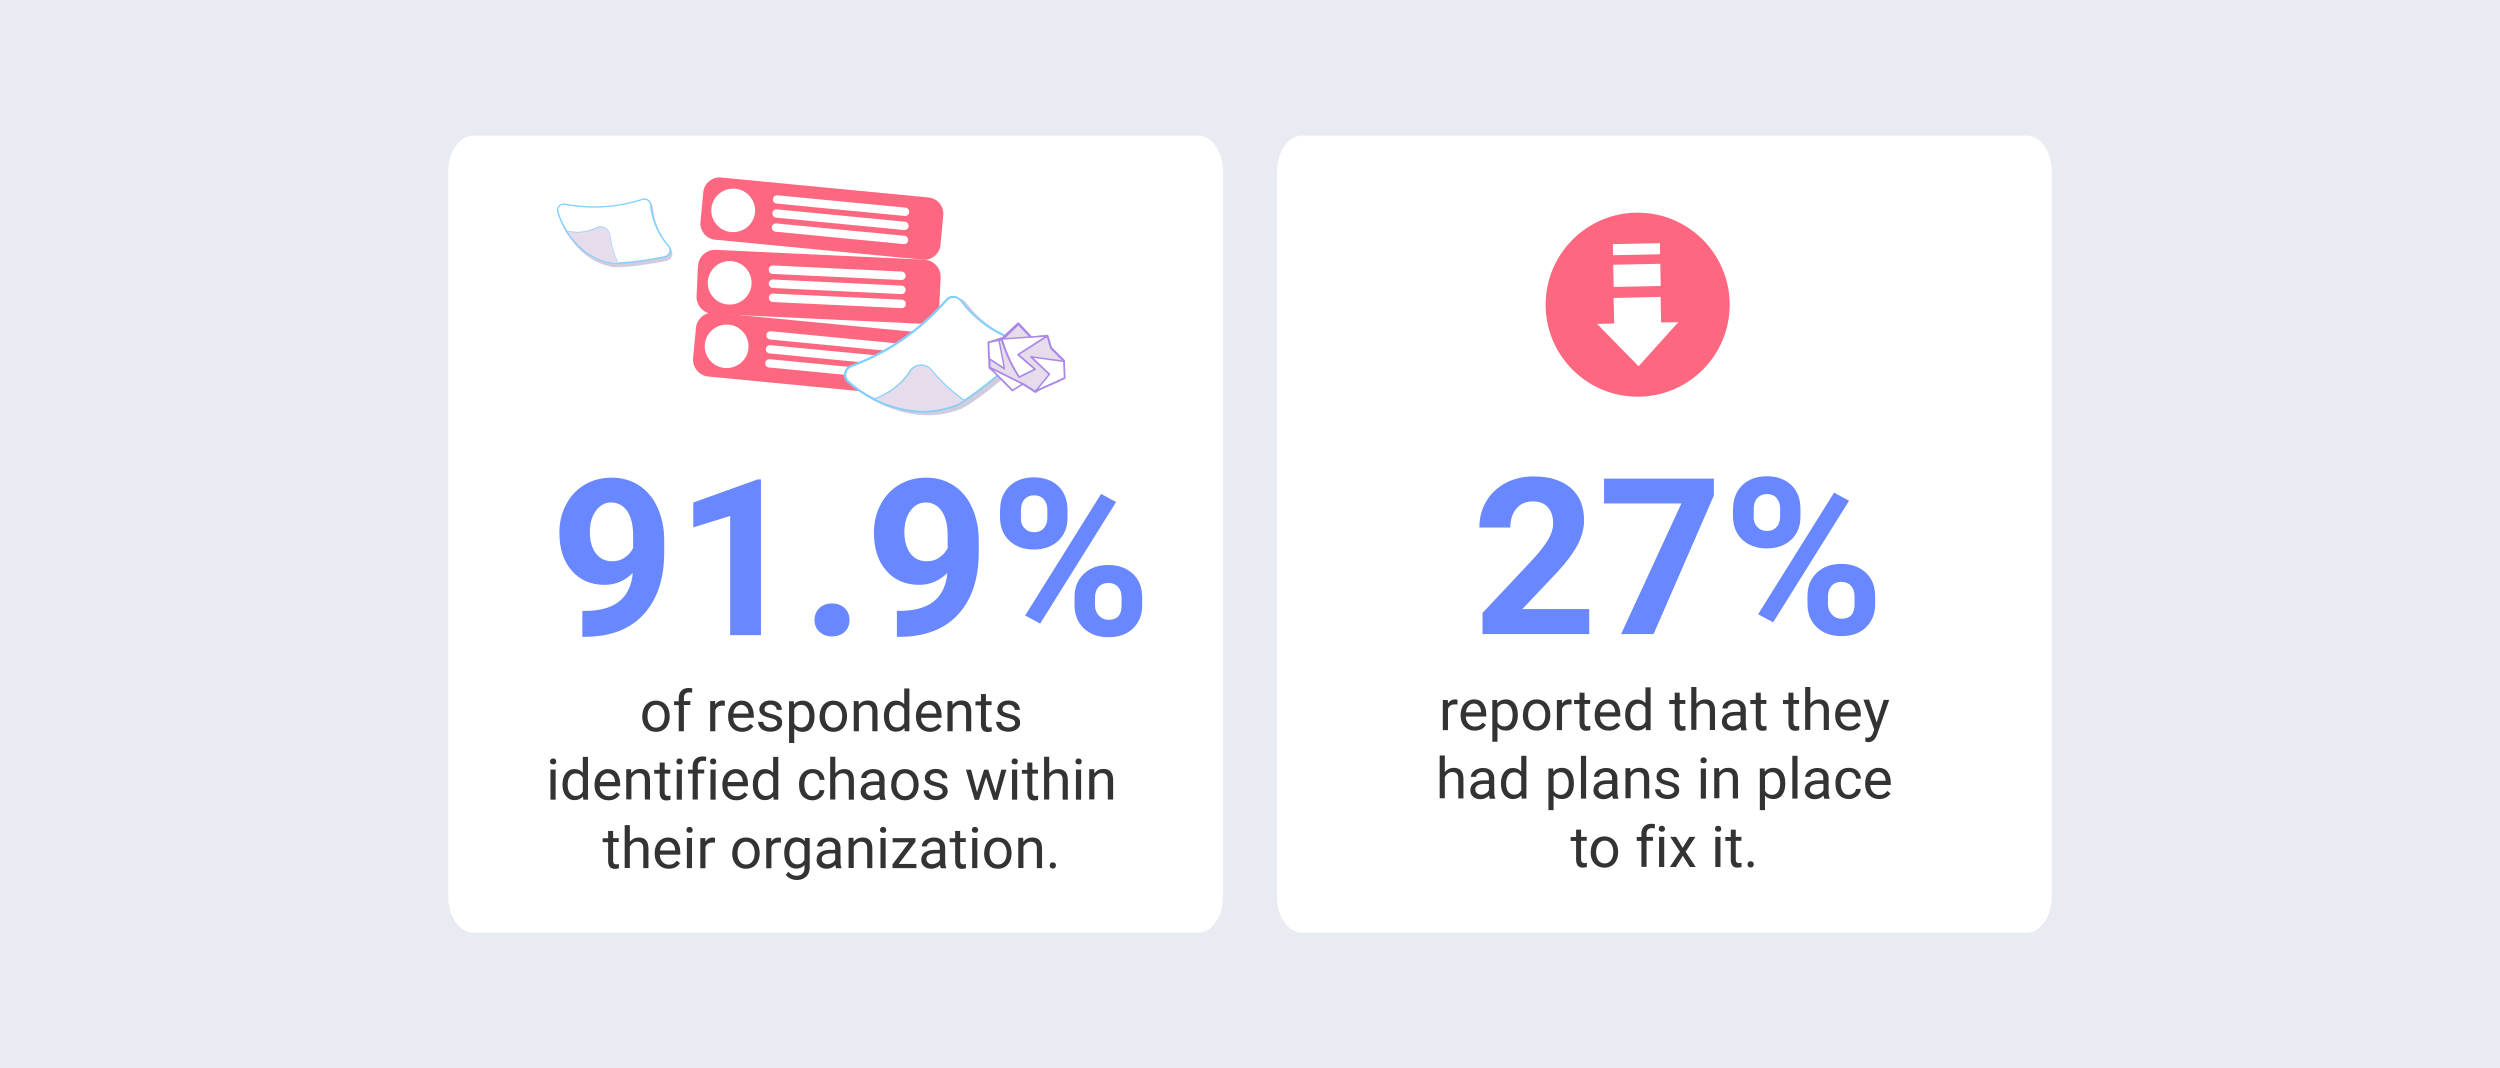 <?xml version="1.0" encoding="utf-8"?>
<!-- Generator: Adobe Illustrator 25.3.1, SVG Export Plug-In . SVG Version: 6.00 Build 0)  -->
<svg version="1.1" id="Layer_1" xmlns:v="https://vecta.io/nano"
	 xmlns="http://www.w3.org/2000/svg" xmlns:xlink="http://www.w3.org/1999/xlink" x="0px" y="0px" viewBox="0 0 1600 683.7"
	 style="enable-background:new 0 0 1600 683.7;" xml:space="preserve">
<style type="text/css">
	.st0{fill:#E9EBF3;}
	.st1{fill:#FFFFFF;}
	.st2{clip-path:url(#SVGID_2_);fill:#FFFFFF;}
	.st3{fill:#FD6880;}
	.st4{fill:#6988FF;}
	.st5{fill:#333333;}
	.st6{opacity:0.25;}
	.st7{fill:#472F7D;}
	.st8{fill:#80CFFD;}
	.st9{fill:#E7DCEC;}
	.st10{fill:#A988E6;}
</style>
<path class="st0" d="M-4.5-5.9h1610.4v691.6H-4.5V-5.9z"/>
<path class="st1" d="M1297.1,596.9H833.3c-8.8,0-16-10.3-16-22.9V109.7c0-12.6,7.2-22.9,16-22.9h463.8c8.8,0,16,10.3,16,22.9V574
	C1313.1,586.6,1305.9,596.9,1297.1,596.9z"/>
<path class="st1" d="M766.7,596.9H302.9c-8.8,0-16-10.3-16-22.9V109.7c0-12.6,7.2-22.9,16-22.9h463.8c8.8,0,16,10.3,16,22.9V574
	C782.7,586.6,775.5,596.9,766.7,596.9z"/>
<ellipse transform="matrix(0.871 -0.491 0.491 0.871 -13.424 331.928)" class="st1" cx="625" cy="191.5" rx="19.7" ry="19.7"/>
<g>
	<defs>
		<path id="SVGID_1_" d="M978.4,132.6c-32.3,0-58.4,26.1-58.4,58.4s26.1,58.4,58.4,58.4s58.4-26.1,58.4-58.4
			S1010.7,132.6,978.4,132.6z M978.4,221.9c-17.1,0-30.9-13.8-30.9-30.9s13.8-30.9,30.9-30.9s30.9,13.8,30.9,30.9
			S995.5,221.9,978.4,221.9z"/>
	</defs>
	<clipPath id="SVGID_2_">
		<use xlink:href="#SVGID_1_"  style="overflow:visible;"/>
	</clipPath>
	<path class="st2" d="M916.6,179.7c1.1,0,2.1,0.3,2.9,0.8c0.5-2.8,1.2-5.5,2.1-8.2l31.5,11.6l0,0c-0.1-1.4,0.5-2.8,1.4-3.8l-3.2-1.2
		L923,168.5c2.3-5.6,5.4-10.8,9.1-15.3c-1.3-0.5-2.4-1.4-3.1-2.6c-4,4.9-7.3,10.4-9.8,16.5l0,0l-0.7,1.9l-0.7,1.9l0,0
		c-1,3-1.8,6-2.3,9C915.9,179.7,916.2,179.7,916.6,179.7z"/>
</g>
<circle class="st3" cx="1048.1" cy="195" r="58.9"/>
<path class="st1" d="M1244.5,150.4c1.7,0,3.1,1.4,3.1,3.1v1h3.5c2.9,0,5.2,2.3,5.2,5.2v47.1c0,2.9-2.3,5.2-5.2,5.2h-40.4
	c-2.9,0-5.2-2.3-5.2-5.2v-47.1c0-2.9,2.3-5.2,5.2-5.2h3.5v-1c0-1.7,1.4-3.1,3.1-3.1L1244.5,150.4L1244.5,150.4z M1240.7,174.8
	l-13,13l-6.6-6.6c-0.7-0.7-1.9-0.7-2.6,0s-0.7,1.9,0,2.6l7.9,7.9c0.7,0.7,1.9,0.7,2.6,0l14.3-14.3c0.7-0.7,0.7-1.9,0-2.6
	C1242.6,174,1241.4,174,1240.7,174.8L1240.7,174.8z M1243.9,154h-26.1v4.6h26.1L1243.9,154L1243.9,154z"/>
<g>
	<path class="st4" d="M405,366.7c-5.2,5.1-11.2,7.6-18,7.6c-8.8,0-15.8-3-21.1-9.1c-5.3-6-7.9-14.2-7.9-24.4
		c0-6.5,1.4-12.5,4.3-17.9c2.8-5.4,6.8-9.7,11.9-12.7c5.1-3,10.8-4.5,17.2-4.5c6.6,0,12.4,1.6,17.5,4.9c5.1,3.3,9.1,8,11.9,14.2
		c2.8,6.2,4.3,13.2,4.3,21.1v7.3c0,16.6-4.1,29.6-12.4,39.1c-8.2,9.5-19.9,14.5-35.1,15.2l-4.9,0.1V391l4.4-0.1
		C394.3,390.2,403.6,382.1,405,366.7z M391.8,359.2c3.2,0,5.9-0.8,8.2-2.5c2.3-1.6,4-3.6,5.2-5.9v-8.1c0-6.7-1.3-11.9-3.8-15.6
		c-2.6-3.7-6-5.5-10.3-5.5c-4,0-7.2,1.8-9.8,5.4c-2.6,3.6-3.8,8.2-3.8,13.6c0,5.4,1.2,9.9,3.7,13.4
		C383.8,357.5,387.3,359.2,391.8,359.2z"/>
	<path class="st4" d="M487.1,406.5h-19.8v-76.3l-23.6,7.3v-15.9l41.2-14.8h2.1V406.5z"/>
	<path class="st4" d="M521.3,396.8c0-3.1,1.1-5.7,3.2-7.7c2.1-2,4.8-2.9,8-2.9c3.2,0,5.9,1,8,2.9c2.1,2,3.2,4.5,3.2,7.7
		c0,3.1-1,5.6-3.1,7.6c-2.1,1.9-4.8,2.9-8.1,2.9c-3.2,0-5.9-1-8-2.9C522.3,402.4,521.3,399.9,521.3,396.8z"/>
	<path class="st4" d="M606.3,366.7c-5.2,5.1-11.2,7.6-18,7.6c-8.8,0-15.8-3-21.1-9.1c-5.3-6-7.9-14.2-7.9-24.4
		c0-6.5,1.4-12.5,4.3-17.9c2.8-5.4,6.8-9.7,11.9-12.7c5.1-3,10.8-4.5,17.2-4.5c6.6,0,12.4,1.6,17.5,4.9c5.1,3.3,9.1,8,11.9,14.2
		c2.8,6.2,4.3,13.2,4.3,21.1v7.3c0,16.6-4.1,29.6-12.4,39.1c-8.2,9.5-19.9,14.5-35.1,15.2l-4.9,0.1V391l4.4-0.1
		C595.6,390.2,604.9,382.1,606.3,366.7z M593.1,359.2c3.2,0,5.9-0.8,8.2-2.5c2.3-1.6,4-3.6,5.2-5.9v-8.1c0-6.7-1.3-11.9-3.8-15.6
		c-2.6-3.7-6-5.5-10.3-5.5c-4,0-7.2,1.8-9.8,5.4c-2.6,3.6-3.8,8.2-3.8,13.6c0,5.4,1.2,9.9,3.7,13.4
		C585.1,357.5,588.6,359.2,593.1,359.2z"/>
	<path class="st4" d="M640.1,326.1c0-6.1,2-11.1,5.9-14.9c4-3.8,9.2-5.7,15.6-5.7c6.5,0,11.8,1.9,15.7,5.6s5.9,8.9,5.9,15.3v4.9
		c0,6.2-2,11.1-5.9,14.8c-4,3.7-9.2,5.6-15.6,5.6c-6.5,0-11.7-1.9-15.7-5.6c-4-3.8-6-8.8-6-15.2V326.1z M653.3,331.5
		c0,2.8,0.8,5,2.4,6.6c1.6,1.7,3.6,2.5,6.2,2.5c2.6,0,4.6-0.8,6.1-2.5c1.5-1.7,2.3-4,2.3-6.8v-5.1c0-2.7-0.8-5-2.3-6.7
		c-1.5-1.7-3.6-2.5-6.2-2.5c-2.5,0-4.5,0.8-6.1,2.5c-1.5,1.7-2.3,4-2.3,7V331.5z M665.7,399.1l-9.6-5.2l48.6-77.8l9.6,5.2
		L665.7,399.1z M687.7,382.1c0-6.2,2-11.1,6-14.9c4-3.8,9.2-5.6,15.6-5.6c6.5,0,11.7,1.9,15.7,5.6c4,3.7,6,8.8,6,15.3v4.9
		c0,6.1-2,11-5.9,14.8c-3.9,3.8-9.1,5.6-15.7,5.6c-6.6,0-11.8-1.9-15.8-5.7c-4-3.8-5.9-8.8-5.9-15V382.1z M700.8,387.5
		c0,2.5,0.8,4.7,2.5,6.5s3.7,2.7,6.2,2.7c5.6,0,8.3-3.1,8.3-9.3v-5.2c0-2.8-0.8-5-2.3-6.6c-1.5-1.7-3.6-2.5-6.2-2.5
		c-2.6,0-4.6,0.8-6.2,2.5c-1.5,1.7-2.3,4-2.3,6.8V387.5z"/>
</g>
<g>
	<path class="st5" d="M411.1,458.2c0-1.9,0.4-3.6,1.1-5.1c0.7-1.5,1.8-2.7,3.1-3.5s2.8-1.2,4.5-1.2c2.6,0,4.8,0.9,6.4,2.7
		c1.6,1.8,2.4,4.2,2.4,7.3v0.2c0,1.9-0.4,3.6-1.1,5.1c-0.7,1.5-1.7,2.7-3.1,3.5c-1.3,0.8-2.9,1.2-4.6,1.2c-2.6,0-4.7-0.9-6.4-2.7
		c-1.6-1.8-2.4-4.2-2.4-7.2V458.2z M414.4,458.6c0,2.1,0.5,3.9,1.5,5.2c1,1.3,2.3,1.9,4,1.9c1.7,0,3-0.7,4-2c1-1.3,1.5-3.2,1.5-5.5
		c0-2.1-0.5-3.8-1.5-5.1c-1-1.3-2.3-2-4-2c-1.6,0-2.9,0.6-3.9,1.9C414.9,454.3,414.4,456.2,414.4,458.6z"/>
	<path class="st5" d="M434.4,468v-16.7h-3v-2.5h3v-2c0-2.1,0.6-3.7,1.7-4.8c1.1-1.1,2.7-1.7,4.7-1.7c0.8,0,1.5,0.1,2.3,0.3l-0.2,2.7
		c-0.6-0.1-1.2-0.2-1.8-0.2c-1.1,0-1.9,0.3-2.5,0.9c-0.6,0.6-0.9,1.5-0.9,2.7v2h4.1v2.5h-4.1V468H434.4z"/>
	<path class="st5" d="M463.8,451.7c-0.5-0.1-1-0.1-1.6-0.1c-2.2,0-3.6,0.9-4.4,2.8V468h-3.3v-19.3h3.2l0.1,2.2
		c1.1-1.7,2.6-2.6,4.6-2.6c0.6,0,1.1,0.1,1.5,0.3V451.7z"/>
	<path class="st5" d="M474.9,468.4c-2.6,0-4.7-0.9-6.4-2.6c-1.6-1.7-2.5-4-2.5-6.9v-0.6c0-1.9,0.4-3.6,1.1-5.1
		c0.7-1.5,1.8-2.7,3.1-3.5c1.3-0.8,2.7-1.3,4.3-1.3c2.5,0,4.5,0.8,5.8,2.5s2.1,4,2.1,7.1v1.4h-13.1c0,1.9,0.6,3.4,1.7,4.6
		c1.1,1.2,2.4,1.8,4.1,1.8c1.2,0,2.2-0.2,3-0.7c0.8-0.5,1.5-1.1,2.1-1.9l2,1.6C480.5,467.1,478.1,468.4,474.9,468.4z M474.5,451.1
		c-1.3,0-2.4,0.5-3.4,1.5s-1.5,2.3-1.7,4.1h9.7v-0.2c-0.1-1.7-0.5-3-1.4-3.9S475.8,451.1,474.5,451.1z"/>
	<path class="st5" d="M497.4,462.9c0-0.9-0.3-1.6-1-2.1c-0.7-0.5-1.8-0.9-3.5-1.3c-1.7-0.4-3-0.8-4-1.3s-1.7-1.1-2.2-1.8
		c-0.5-0.7-0.7-1.5-0.7-2.5c0-1.6,0.7-2.9,2-4s3-1.6,5.1-1.6c2.2,0,4,0.6,5.3,1.7s2,2.6,2,4.3h-3.3c0-0.9-0.4-1.7-1.1-2.3
		c-0.8-0.7-1.7-1-2.9-1c-1.2,0-2.1,0.3-2.8,0.8c-0.7,0.5-1,1.2-1,2.1c0,0.8,0.3,1.4,0.9,1.8s1.8,0.8,3.4,1.2c1.6,0.4,3,0.8,4,1.3
		c1,0.5,1.8,1.1,2.3,1.8c0.5,0.7,0.7,1.6,0.7,2.6c0,1.7-0.7,3.1-2.1,4.1c-1.4,1-3.2,1.6-5.4,1.6c-1.5,0-2.9-0.3-4.1-0.8
		c-1.2-0.5-2.1-1.3-2.8-2.3c-0.7-1-1-2-1-3.2h3.3c0.1,1.1,0.5,2,1.3,2.6c0.8,0.6,1.9,1,3.3,1c1.2,0,2.2-0.3,3-0.8
		S497.4,463.7,497.4,462.9z"/>
	<path class="st5" d="M521.3,458.6c0,2.9-0.7,5.3-2,7.1c-1.3,1.8-3.2,2.7-5.5,2.7c-2.3,0-4.2-0.7-5.5-2.2v9.3H505v-26.7h3l0.2,2.1
		c1.3-1.7,3.2-2.5,5.6-2.5c2.3,0,4.2,0.9,5.5,2.6c1.3,1.7,2,4.2,2,7.3V458.6z M518,458.2c0-2.2-0.5-3.9-1.4-5.2
		c-0.9-1.3-2.2-1.9-3.8-1.9c-2,0-3.5,0.9-4.5,2.7v9.2c1,1.8,2.5,2.6,4.5,2.6c1.6,0,2.8-0.6,3.8-1.9S518,460.7,518,458.2z"/>
	<path class="st5" d="M524.6,458.2c0-1.9,0.4-3.6,1.1-5.1c0.7-1.5,1.8-2.7,3.1-3.5s2.8-1.2,4.5-1.2c2.6,0,4.8,0.9,6.4,2.7
		c1.6,1.8,2.4,4.2,2.4,7.3v0.2c0,1.9-0.4,3.6-1.1,5.1c-0.7,1.5-1.7,2.7-3.1,3.5c-1.3,0.8-2.9,1.2-4.6,1.2c-2.6,0-4.7-0.9-6.4-2.7
		c-1.6-1.8-2.4-4.2-2.4-7.2V458.2z M528,458.6c0,2.1,0.5,3.9,1.5,5.2c1,1.3,2.3,1.9,4,1.9c1.7,0,3-0.7,4-2c1-1.3,1.5-3.2,1.5-5.5
		c0-2.1-0.5-3.8-1.5-5.1c-1-1.3-2.3-2-4-2c-1.6,0-2.9,0.6-3.9,1.9C528.5,454.3,528,456.2,528,458.6z"/>
	<path class="st5" d="M549.5,448.7l0.1,2.4c1.5-1.9,3.4-2.8,5.8-2.8c4.1,0,6.1,2.3,6.2,6.9V468h-3.3v-12.8c0-1.4-0.3-2.4-1-3.1
		c-0.6-0.7-1.6-1-2.9-1c-1.1,0-2,0.3-2.8,0.9s-1.4,1.3-1.9,2.2V468h-3.3v-19.3H549.5z"/>
	<path class="st5" d="M565.7,458.2c0-3,0.7-5.3,2.1-7.1c1.4-1.8,3.2-2.7,5.5-2.7c2.3,0,4,0.8,5.4,2.3v-10.1h3.3V468h-3l-0.2-2.1
		c-1.3,1.6-3.2,2.4-5.5,2.4c-2.2,0-4.1-0.9-5.5-2.7s-2.1-4.2-2.1-7.2V458.2z M569,458.6c0,2.2,0.5,3.9,1.4,5.1
		c0.9,1.2,2.2,1.9,3.7,1.9c2.1,0,3.6-0.9,4.6-2.8v-8.9c-1-1.8-2.5-2.7-4.5-2.7c-1.6,0-2.9,0.6-3.8,1.9
		C569.4,454.3,569,456.1,569,458.6z"/>
	<path class="st5" d="M595.1,468.4c-2.6,0-4.7-0.9-6.4-2.6c-1.6-1.7-2.5-4-2.5-6.9v-0.6c0-1.9,0.4-3.6,1.1-5.1
		c0.7-1.5,1.8-2.7,3.1-3.5c1.3-0.8,2.7-1.3,4.3-1.3c2.5,0,4.5,0.8,5.8,2.5s2.1,4,2.1,7.1v1.4h-13.1c0,1.9,0.6,3.4,1.7,4.6
		c1.1,1.2,2.4,1.8,4.1,1.8c1.2,0,2.2-0.2,3-0.7c0.8-0.5,1.5-1.1,2.1-1.9l2,1.6C600.7,467.1,598.3,468.4,595.1,468.4z M594.7,451.1
		c-1.3,0-2.4,0.5-3.4,1.5s-1.5,2.3-1.7,4.1h9.7v-0.2c-0.1-1.7-0.5-3-1.4-3.9S596.1,451.1,594.7,451.1z"/>
	<path class="st5" d="M609.5,448.7l0.1,2.4c1.5-1.9,3.4-2.8,5.8-2.8c4.1,0,6.1,2.3,6.2,6.9V468h-3.3v-12.8c0-1.4-0.3-2.4-1-3.1
		c-0.6-0.7-1.6-1-2.9-1c-1.1,0-2,0.3-2.8,0.9s-1.4,1.3-1.9,2.2V468h-3.3v-19.3H609.5z"/>
	<path class="st5" d="M631,444.1v4.7h3.6v2.5H631v12c0,0.8,0.2,1.4,0.5,1.7c0.3,0.4,0.9,0.6,1.6,0.6c0.4,0,0.9-0.1,1.6-0.2v2.7
		c-0.9,0.2-1.7,0.4-2.5,0.4c-1.5,0-2.6-0.4-3.3-1.3c-0.7-0.9-1.1-2.2-1.1-3.8v-12h-3.5v-2.5h3.5v-4.7H631z"/>
	<path class="st5" d="M649.7,462.9c0-0.9-0.3-1.6-1-2.1c-0.7-0.5-1.8-0.9-3.5-1.3c-1.7-0.4-3-0.8-4-1.3s-1.7-1.1-2.2-1.8
		c-0.5-0.7-0.7-1.5-0.7-2.5c0-1.6,0.7-2.9,2-4s3-1.6,5.1-1.6c2.2,0,4,0.6,5.3,1.7s2,2.6,2,4.3h-3.3c0-0.9-0.4-1.7-1.1-2.3
		c-0.8-0.7-1.7-1-2.9-1c-1.2,0-2.1,0.3-2.8,0.8c-0.7,0.5-1,1.2-1,2.1c0,0.8,0.3,1.4,0.9,1.8s1.8,0.8,3.4,1.2c1.6,0.4,3,0.8,4,1.3
		c1,0.5,1.8,1.1,2.3,1.8c0.5,0.7,0.7,1.6,0.7,2.6c0,1.7-0.7,3.1-2.1,4.1c-1.4,1-3.2,1.6-5.4,1.6c-1.5,0-2.9-0.3-4.1-0.8
		c-1.2-0.5-2.1-1.3-2.8-2.3c-0.7-1-1-2-1-3.2h3.3c0.1,1.1,0.5,2,1.3,2.6c0.8,0.6,1.9,1,3.3,1c1.2,0,2.2-0.3,3-0.8
		S649.7,463.7,649.7,462.9z"/>
	<path class="st5" d="M352,487.4c0-0.5,0.2-1,0.5-1.4c0.3-0.4,0.8-0.6,1.5-0.6c0.6,0,1.1,0.2,1.5,0.6c0.3,0.4,0.5,0.8,0.5,1.4
		c0,0.5-0.2,1-0.5,1.3c-0.3,0.4-0.8,0.5-1.5,0.5c-0.6,0-1.1-0.2-1.5-0.5C352.2,488.4,352,488,352,487.4z M355.6,511.8h-3.3v-19.3
		h3.3V511.8z"/>
	<path class="st5" d="M360,502c0-3,0.7-5.3,2.1-7.1c1.4-1.8,3.2-2.7,5.5-2.7c2.3,0,4,0.8,5.4,2.3v-10.1h3.3v27.4h-3l-0.2-2.1
		c-1.3,1.6-3.2,2.4-5.5,2.4c-2.2,0-4.1-0.9-5.5-2.7s-2.1-4.2-2.1-7.2V502z M363.3,502.4c0,2.2,0.5,3.9,1.4,5.1
		c0.9,1.2,2.2,1.9,3.7,1.9c2.1,0,3.6-0.9,4.6-2.8v-8.9c-1-1.8-2.5-2.7-4.5-2.7c-1.6,0-2.9,0.6-3.8,1.9
		C363.8,498.1,363.3,499.9,363.3,502.4z"/>
	<path class="st5" d="M389.4,512.2c-2.6,0-4.7-0.9-6.4-2.6c-1.6-1.7-2.5-4-2.5-6.9v-0.6c0-1.9,0.4-3.6,1.1-5.1
		c0.7-1.5,1.8-2.7,3.1-3.5c1.3-0.8,2.7-1.3,4.3-1.3c2.5,0,4.5,0.8,5.8,2.5s2.1,4,2.1,7.1v1.4h-13.1c0,1.9,0.6,3.4,1.7,4.6
		c1.1,1.2,2.4,1.8,4.1,1.8c1.2,0,2.2-0.2,3-0.7c0.8-0.5,1.5-1.1,2.1-1.9l2,1.6C395.1,510.9,392.7,512.2,389.4,512.2z M389,494.9
		c-1.3,0-2.4,0.5-3.4,1.5s-1.5,2.3-1.7,4.1h9.7v-0.2c-0.1-1.7-0.5-3-1.4-3.9S390.4,494.9,389,494.9z"/>
	<path class="st5" d="M403.9,492.5l0.1,2.4c1.5-1.9,3.4-2.8,5.8-2.8c4.1,0,6.1,2.3,6.2,6.9v12.7h-3.3v-12.8c0-1.4-0.3-2.4-1-3.1
		c-0.6-0.7-1.6-1-2.9-1c-1.1,0-2,0.3-2.8,0.9s-1.4,1.3-1.9,2.2v13.7h-3.3v-19.3H403.9z"/>
	<path class="st5" d="M425.4,487.9v4.7h3.6v2.5h-3.6v12c0,0.8,0.2,1.4,0.5,1.7c0.3,0.4,0.9,0.6,1.6,0.6c0.4,0,0.9-0.1,1.6-0.2v2.7
		c-0.9,0.2-1.7,0.4-2.5,0.4c-1.5,0-2.6-0.4-3.3-1.3c-0.7-0.9-1.1-2.2-1.1-3.8v-12h-3.5v-2.5h3.5v-4.7H425.4z"/>
	<path class="st5" d="M432.9,487.4c0-0.5,0.2-1,0.5-1.4c0.3-0.4,0.8-0.6,1.5-0.6c0.6,0,1.1,0.2,1.5,0.6c0.3,0.4,0.5,0.8,0.5,1.4
		c0,0.5-0.2,1-0.5,1.3c-0.3,0.4-0.8,0.5-1.5,0.5c-0.6,0-1.1-0.2-1.5-0.5C433,488.4,432.9,488,432.9,487.4z M436.4,511.8h-3.3v-19.3
		h3.3V511.8z"/>
	<path class="st5" d="M443.3,511.8v-16.7h-3v-2.5h3v-2c0-2.1,0.6-3.7,1.7-4.8c1.1-1.1,2.7-1.7,4.7-1.7c0.8,0,1.5,0.1,2.3,0.3
		l-0.2,2.7c-0.6-0.1-1.2-0.2-1.8-0.2c-1.1,0-1.9,0.3-2.5,0.9c-0.6,0.6-0.9,1.5-0.9,2.7v2h4.1v2.5h-4.1v16.7H443.3z"/>
	<path class="st5" d="M454.4,487.4c0-0.5,0.2-1,0.5-1.4c0.3-0.4,0.8-0.6,1.5-0.6c0.6,0,1.1,0.2,1.5,0.6c0.3,0.4,0.5,0.8,0.5,1.4
		c0,0.5-0.2,1-0.5,1.3c-0.3,0.4-0.8,0.5-1.5,0.5c-0.6,0-1.1-0.2-1.5-0.5C454.6,488.4,454.4,488,454.4,487.4z M458,511.8h-3.3v-19.3
		h3.3V511.8z"/>
	<path class="st5" d="M471.2,512.2c-2.6,0-4.7-0.9-6.4-2.6c-1.6-1.7-2.5-4-2.5-6.9v-0.6c0-1.9,0.4-3.6,1.1-5.1
		c0.7-1.5,1.8-2.7,3.1-3.5c1.3-0.8,2.7-1.3,4.3-1.3c2.5,0,4.5,0.8,5.8,2.5s2.1,4,2.1,7.1v1.4h-13.1c0,1.9,0.6,3.4,1.7,4.6
		c1.1,1.2,2.4,1.8,4.1,1.8c1.2,0,2.2-0.2,3-0.7c0.8-0.5,1.5-1.1,2.1-1.9l2,1.6C476.9,510.9,474.5,512.2,471.2,512.2z M470.8,494.9
		c-1.3,0-2.4,0.5-3.4,1.5s-1.5,2.3-1.7,4.1h9.7v-0.2c-0.1-1.7-0.5-3-1.4-3.9S472.2,494.9,470.8,494.9z"/>
	<path class="st5" d="M481.8,502c0-3,0.7-5.3,2.1-7.1c1.4-1.8,3.2-2.7,5.5-2.7c2.3,0,4,0.8,5.4,2.3v-10.1h3.3v27.4h-3l-0.2-2.1
		c-1.3,1.6-3.2,2.4-5.5,2.4c-2.2,0-4.1-0.9-5.5-2.7s-2.1-4.2-2.1-7.2V502z M485.1,502.4c0,2.2,0.5,3.9,1.4,5.1
		c0.9,1.2,2.2,1.9,3.7,1.9c2.1,0,3.6-0.9,4.6-2.8v-8.9c-1-1.8-2.5-2.7-4.5-2.7c-1.6,0-2.9,0.6-3.8,1.9
		C485.5,498.1,485.1,499.9,485.1,502.4z"/>
	<path class="st5" d="M519.9,509.5c1.2,0,2.2-0.4,3.1-1.1c0.9-0.7,1.4-1.6,1.5-2.7h3.1c-0.1,1.1-0.4,2.2-1.1,3.2s-1.6,1.8-2.8,2.4
		c-1.2,0.6-2.4,0.9-3.7,0.9c-2.6,0-4.7-0.9-6.3-2.6c-1.6-1.8-2.3-4.2-2.3-7.2v-0.6c0-1.9,0.3-3.5,1-5c0.7-1.5,1.7-2.6,3-3.4
		c1.3-0.8,2.8-1.2,4.6-1.2c2.2,0,4,0.6,5.4,1.9c1.4,1.3,2.2,3,2.3,5h-3.1c-0.1-1.2-0.6-2.3-1.4-3.1c-0.9-0.8-1.9-1.2-3.1-1.2
		c-1.7,0-3,0.6-3.9,1.8c-0.9,1.2-1.4,3-1.4,5.2v0.6c0,2.2,0.5,3.9,1.4,5.1C516.9,508.9,518.2,509.5,519.9,509.5z"/>
	<path class="st5" d="M534.6,494.9c1.5-1.8,3.4-2.7,5.7-2.7c4.1,0,6.1,2.3,6.2,6.9v12.7h-3.3v-12.8c0-1.4-0.3-2.4-1-3.1
		c-0.6-0.7-1.6-1-2.9-1c-1.1,0-2,0.3-2.8,0.9s-1.4,1.3-1.9,2.2v13.7h-3.3v-27.4h3.3V494.9z"/>
	<path class="st5" d="M563.3,511.8c-0.2-0.4-0.3-1.1-0.5-2c-1.5,1.6-3.4,2.4-5.5,2.4c-1.9,0-3.5-0.5-4.7-1.6
		c-1.2-1.1-1.8-2.4-1.8-4.1c0-2,0.8-3.6,2.3-4.7s3.7-1.7,6.4-1.7h3.2v-1.5c0-1.2-0.3-2.1-1-2.8c-0.7-0.7-1.7-1-3-1
		c-1.2,0-2.2,0.3-3,0.9c-0.8,0.6-1.2,1.3-1.2,2.2h-3.3c0-1,0.3-1.9,1-2.8s1.6-1.6,2.8-2.1c1.2-0.5,2.5-0.8,3.9-0.8
		c2.2,0,4,0.6,5.2,1.7s1.9,2.6,2,4.6v8.9c0,1.8,0.2,3.2,0.7,4.2v0.3H563.3z M557.9,509.3c1,0,2-0.3,2.9-0.8c0.9-0.5,1.6-1.2,2-2.1
		v-4h-2.6c-4,0-6.1,1.2-6.1,3.5c0,1,0.3,1.8,1,2.4C555.9,509,556.8,509.3,557.9,509.3z"/>
	<path class="st5" d="M570.4,502c0-1.9,0.4-3.6,1.1-5.1c0.7-1.5,1.8-2.7,3.1-3.5s2.8-1.2,4.5-1.2c2.6,0,4.8,0.9,6.4,2.7
		c1.6,1.8,2.4,4.2,2.4,7.3v0.2c0,1.9-0.4,3.6-1.1,5.1c-0.7,1.5-1.7,2.7-3.1,3.5c-1.3,0.8-2.9,1.2-4.6,1.2c-2.6,0-4.7-0.9-6.4-2.7
		c-1.6-1.8-2.4-4.2-2.4-7.2V502z M573.7,502.4c0,2.1,0.5,3.9,1.5,5.2c1,1.3,2.3,1.9,4,1.9c1.7,0,3-0.7,4-2c1-1.3,1.5-3.2,1.5-5.5
		c0-2.1-0.5-3.8-1.5-5.1c-1-1.3-2.3-2-4-2c-1.6,0-2.9,0.6-3.9,1.9C574.2,498.1,573.7,500,573.7,502.4z"/>
	<path class="st5" d="M603.3,506.7c0-0.9-0.3-1.6-1-2.1c-0.7-0.5-1.8-0.9-3.5-1.3c-1.7-0.4-3-0.8-4-1.3s-1.7-1.1-2.2-1.8
		c-0.5-0.7-0.7-1.5-0.7-2.5c0-1.6,0.7-2.9,2-4s3-1.6,5.1-1.6c2.2,0,4,0.6,5.3,1.7s2,2.6,2,4.3h-3.3c0-0.9-0.4-1.7-1.1-2.3
		c-0.8-0.7-1.7-1-2.9-1c-1.2,0-2.1,0.3-2.8,0.8c-0.7,0.5-1,1.2-1,2.1c0,0.8,0.3,1.4,0.9,1.8s1.8,0.8,3.4,1.2c1.6,0.4,3,0.8,4,1.3
		c1,0.5,1.8,1.1,2.3,1.8c0.5,0.7,0.7,1.6,0.7,2.6c0,1.7-0.7,3.1-2.1,4.1c-1.4,1-3.2,1.6-5.4,1.6c-1.5,0-2.9-0.3-4.1-0.8
		c-1.2-0.5-2.1-1.3-2.8-2.3c-0.7-1-1-2-1-3.2h3.3c0.1,1.1,0.5,2,1.3,2.6c0.8,0.6,1.9,1,3.3,1c1.2,0,2.2-0.3,3-0.8
		S603.3,507.6,603.3,506.7z"/>
	<path class="st5" d="M637.1,507.3l3.7-14.7h3.3l-5.6,19.3h-2.7l-4.7-14.6l-4.6,14.6h-2.7l-5.6-19.3h3.3l3.8,14.4l4.5-14.4h2.7
		L637.1,507.3z"/>
	<path class="st5" d="M647.4,487.4c0-0.5,0.2-1,0.5-1.4c0.3-0.4,0.8-0.6,1.5-0.6c0.6,0,1.1,0.2,1.5,0.6c0.3,0.4,0.5,0.8,0.5,1.4
		c0,0.5-0.2,1-0.5,1.3c-0.3,0.4-0.8,0.5-1.5,0.5c-0.6,0-1.1-0.2-1.5-0.5C647.6,488.4,647.4,488,647.4,487.4z M651,511.8h-3.3v-19.3
		h3.3V511.8z"/>
	<path class="st5" d="M660.7,487.9v4.7h3.6v2.5h-3.6v12c0,0.8,0.2,1.4,0.5,1.7c0.3,0.4,0.9,0.6,1.6,0.6c0.4,0,0.9-0.1,1.6-0.2v2.7
		c-0.9,0.2-1.7,0.4-2.5,0.4c-1.5,0-2.6-0.4-3.3-1.3c-0.7-0.9-1.1-2.2-1.1-3.8v-12h-3.5v-2.5h3.5v-4.7H660.7z"/>
	<path class="st5" d="M671.5,494.9c1.5-1.8,3.4-2.7,5.7-2.7c4.1,0,6.1,2.3,6.2,6.9v12.7h-3.3v-12.8c0-1.4-0.3-2.4-1-3.1
		c-0.6-0.7-1.6-1-2.9-1c-1.1,0-2,0.3-2.8,0.9s-1.4,1.3-1.9,2.2v13.7h-3.3v-27.4h3.3V494.9z"/>
	<path class="st5" d="M688.3,487.4c0-0.5,0.2-1,0.5-1.4c0.3-0.4,0.8-0.6,1.5-0.6c0.6,0,1.1,0.2,1.5,0.6c0.3,0.4,0.5,0.8,0.5,1.4
		c0,0.5-0.2,1-0.5,1.3c-0.3,0.4-0.8,0.5-1.5,0.5c-0.6,0-1.1-0.2-1.5-0.5C688.5,488.4,688.3,488,688.3,487.4z M691.9,511.8h-3.3
		v-19.3h3.3V511.8z"/>
	<path class="st5" d="M700.3,492.5l0.1,2.4c1.5-1.9,3.4-2.8,5.8-2.8c4.1,0,6.1,2.3,6.2,6.9v12.7H709v-12.8c0-1.4-0.3-2.4-1-3.1
		c-0.6-0.7-1.6-1-2.9-1c-1.1,0-2,0.3-2.8,0.9s-1.4,1.3-1.9,2.2v13.7h-3.3v-19.3H700.3z"/>
	<path class="st5" d="M392.4,531.7v4.7h3.6v2.5h-3.6v12c0,0.8,0.2,1.4,0.5,1.7c0.3,0.4,0.9,0.6,1.6,0.6c0.4,0,0.9-0.1,1.6-0.2v2.7
		c-0.9,0.2-1.7,0.4-2.5,0.4c-1.5,0-2.6-0.4-3.3-1.3c-0.7-0.9-1.1-2.2-1.1-3.8v-12h-3.5v-2.5h3.5v-4.7H392.4z"/>
	<path class="st5" d="M403.1,538.7c1.5-1.8,3.4-2.7,5.7-2.7c4.1,0,6.1,2.3,6.2,6.9v12.7h-3.3v-12.8c0-1.4-0.3-2.4-1-3.1
		c-0.6-0.7-1.6-1-2.9-1c-1.1,0-2,0.3-2.8,0.9s-1.4,1.3-1.9,2.2v13.7h-3.3v-27.4h3.3V538.7z"/>
	<path class="st5" d="M427.9,556c-2.6,0-4.7-0.9-6.4-2.6c-1.6-1.7-2.5-4-2.5-6.9v-0.6c0-1.9,0.4-3.6,1.1-5.1
		c0.7-1.5,1.8-2.7,3.1-3.5c1.3-0.8,2.7-1.3,4.3-1.3c2.5,0,4.5,0.8,5.8,2.5s2.1,4,2.1,7.1v1.4h-13.1c0,1.9,0.6,3.4,1.7,4.6
		c1.1,1.2,2.4,1.8,4.1,1.8c1.2,0,2.2-0.2,3-0.7c0.8-0.5,1.5-1.1,2.1-1.9l2,1.6C433.6,554.8,431.2,556,427.9,556z M427.5,538.7
		c-1.3,0-2.4,0.5-3.4,1.5s-1.5,2.3-1.7,4.1h9.7V544c-0.1-1.7-0.5-3-1.4-3.9S428.9,538.7,427.5,538.7z"/>
	<path class="st5" d="M439.3,531.2c0-0.5,0.2-1,0.5-1.4c0.3-0.4,0.8-0.6,1.5-0.6c0.6,0,1.1,0.2,1.5,0.6c0.3,0.4,0.5,0.8,0.5,1.4
		c0,0.5-0.2,1-0.5,1.3c-0.3,0.4-0.8,0.5-1.5,0.5c-0.6,0-1.1-0.2-1.5-0.5C439.5,532.2,439.3,531.8,439.3,531.2z M442.9,555.6h-3.3
		v-19.3h3.3V555.6z"/>
	<path class="st5" d="M457.5,539.3c-0.5-0.1-1-0.1-1.6-0.1c-2.2,0-3.6,0.9-4.4,2.8v13.7h-3.3v-19.3h3.2l0.1,2.2
		c1.1-1.7,2.6-2.6,4.6-2.6c0.6,0,1.1,0.1,1.5,0.3V539.3z"/>
	<path class="st5" d="M468.7,545.8c0-1.9,0.4-3.6,1.1-5.1c0.7-1.5,1.8-2.7,3.1-3.5s2.8-1.2,4.5-1.2c2.6,0,4.8,0.9,6.4,2.7
		c1.6,1.8,2.4,4.2,2.4,7.3v0.2c0,1.9-0.4,3.6-1.1,5.1c-0.7,1.5-1.7,2.7-3.1,3.5c-1.3,0.8-2.9,1.2-4.6,1.2c-2.6,0-4.7-0.9-6.4-2.7
		c-1.6-1.8-2.4-4.2-2.4-7.2V545.8z M472,546.2c0,2.1,0.5,3.9,1.5,5.2c1,1.3,2.3,1.9,4,1.9c1.7,0,3-0.7,4-2c1-1.3,1.5-3.2,1.5-5.5
		c0-2.1-0.5-3.8-1.5-5.1c-1-1.3-2.3-2-4-2c-1.6,0-2.9,0.6-3.9,1.9C472.5,541.9,472,543.8,472,546.2z"/>
	<path class="st5" d="M499.7,539.3c-0.5-0.1-1-0.1-1.6-0.1c-2.2,0-3.6,0.9-4.4,2.8v13.7h-3.3v-19.3h3.2l0.1,2.2
		c1.1-1.7,2.6-2.6,4.6-2.6c0.6,0,1.1,0.1,1.5,0.3V539.3z"/>
	<path class="st5" d="M501.9,545.8c0-3,0.7-5.4,2.1-7.2c1.4-1.8,3.2-2.7,5.5-2.7c2.4,0,4.2,0.8,5.5,2.5l0.2-2.1h3v18.8
		c0,2.5-0.7,4.5-2.2,5.9c-1.5,1.4-3.5,2.2-6,2.2c-1.4,0-2.8-0.3-4.1-0.9c-1.3-0.6-2.3-1.4-3-2.4l1.7-2c1.4,1.7,3.1,2.6,5.2,2.6
		c1.6,0,2.9-0.5,3.8-1.4c0.9-0.9,1.3-2.2,1.3-3.8v-1.7c-1.3,1.5-3.1,2.3-5.4,2.3c-2.3,0-4.1-0.9-5.5-2.7S501.9,549,501.9,545.8z
		 M505.2,546.2c0,2.2,0.4,3.9,1.3,5.1c0.9,1.2,2.1,1.9,3.7,1.9c2.1,0,3.6-0.9,4.6-2.8v-8.8c-1-1.8-2.5-2.8-4.5-2.8
		c-1.6,0-2.9,0.6-3.8,1.9C505.7,541.9,505.2,543.8,505.2,546.2z"/>
	<path class="st5" d="M535.1,555.6c-0.2-0.4-0.3-1.1-0.5-2c-1.5,1.6-3.4,2.4-5.5,2.4c-1.9,0-3.5-0.5-4.7-1.6
		c-1.2-1.1-1.8-2.4-1.8-4.1c0-2,0.8-3.6,2.3-4.7s3.7-1.7,6.4-1.7h3.2v-1.5c0-1.2-0.3-2.1-1-2.8c-0.7-0.7-1.7-1-3-1
		c-1.2,0-2.2,0.3-3,0.9c-0.8,0.6-1.2,1.3-1.2,2.2H523c0-1,0.3-1.9,1-2.8s1.6-1.6,2.8-2.1c1.2-0.5,2.5-0.8,3.9-0.8
		c2.2,0,4,0.6,5.2,1.7s1.9,2.6,2,4.6v8.9c0,1.8,0.2,3.2,0.7,4.2v0.3H535.1z M529.6,553.1c1,0,2-0.3,2.9-0.8c0.9-0.5,1.6-1.2,2-2.1
		v-4H532c-4,0-6.1,1.2-6.1,3.5c0,1,0.3,1.8,1,2.4C527.7,552.8,528.6,553.1,529.6,553.1z"/>
	<path class="st5" d="M546.2,536.4l0.1,2.4c1.5-1.9,3.4-2.8,5.8-2.8c4.1,0,6.1,2.3,6.2,6.9v12.7h-3.3v-12.8c0-1.4-0.3-2.4-1-3.1
		c-0.6-0.7-1.6-1-2.9-1c-1.1,0-2,0.3-2.8,0.9s-1.4,1.3-1.9,2.2v13.7h-3.3v-19.3H546.2z"/>
	<path class="st5" d="M563.2,531.2c0-0.5,0.2-1,0.5-1.4c0.3-0.4,0.8-0.6,1.5-0.6c0.6,0,1.1,0.2,1.5,0.6c0.3,0.4,0.5,0.8,0.5,1.4
		c0,0.5-0.2,1-0.5,1.3c-0.3,0.4-0.8,0.5-1.5,0.5c-0.6,0-1.1-0.2-1.5-0.5C563.4,532.2,563.2,531.8,563.2,531.2z M566.8,555.6h-3.3
		v-19.3h3.3V555.6z"/>
	<path class="st5" d="M575.2,552.9h11.3v2.7h-15.3v-2.4l10.6-14.1h-10.5v-2.7h14.6v2.3L575.2,552.9z"/>
	<path class="st5" d="M602.1,555.6c-0.2-0.4-0.3-1.1-0.5-2c-1.5,1.6-3.4,2.4-5.5,2.4c-1.9,0-3.5-0.5-4.7-1.6
		c-1.2-1.1-1.8-2.4-1.8-4.1c0-2,0.8-3.6,2.3-4.7s3.7-1.7,6.4-1.7h3.2v-1.5c0-1.2-0.3-2.1-1-2.8c-0.7-0.7-1.7-1-3-1
		c-1.2,0-2.2,0.3-3,0.9c-0.8,0.6-1.2,1.3-1.2,2.2H590c0-1,0.3-1.9,1-2.8s1.6-1.6,2.8-2.1c1.2-0.5,2.5-0.8,3.9-0.8
		c2.2,0,4,0.6,5.2,1.7s1.9,2.6,2,4.6v8.9c0,1.8,0.2,3.2,0.7,4.2v0.3H602.1z M596.6,553.1c1,0,2-0.3,2.9-0.8c0.9-0.5,1.6-1.2,2-2.1
		v-4H599c-4,0-6.1,1.2-6.1,3.5c0,1,0.3,1.8,1,2.4C594.6,552.8,595.5,553.1,596.6,553.1z"/>
	<path class="st5" d="M614.5,531.7v4.7h3.6v2.5h-3.6v12c0,0.8,0.2,1.4,0.5,1.7c0.3,0.4,0.9,0.6,1.6,0.6c0.4,0,0.9-0.1,1.6-0.2v2.7
		c-0.9,0.2-1.7,0.4-2.5,0.4c-1.5,0-2.6-0.4-3.3-1.3c-0.7-0.9-1.1-2.2-1.1-3.8v-12h-3.5v-2.5h3.5v-4.7H614.5z"/>
	<path class="st5" d="M622,531.2c0-0.5,0.2-1,0.5-1.4c0.3-0.4,0.8-0.6,1.5-0.6c0.6,0,1.1,0.2,1.5,0.6c0.3,0.4,0.5,0.8,0.5,1.4
		c0,0.5-0.2,1-0.5,1.3c-0.3,0.4-0.8,0.5-1.5,0.5c-0.6,0-1.1-0.2-1.5-0.5C622.1,532.2,622,531.8,622,531.2z M625.5,555.6h-3.3v-19.3
		h3.3V555.6z"/>
	<path class="st5" d="M629.9,545.8c0-1.9,0.4-3.6,1.1-5.1c0.7-1.5,1.8-2.7,3.1-3.5s2.8-1.2,4.5-1.2c2.6,0,4.8,0.9,6.4,2.7
		c1.6,1.8,2.4,4.2,2.4,7.3v0.2c0,1.9-0.4,3.6-1.1,5.1c-0.7,1.5-1.7,2.7-3.1,3.5c-1.3,0.8-2.9,1.2-4.6,1.2c-2.6,0-4.7-0.9-6.4-2.7
		c-1.6-1.8-2.4-4.2-2.4-7.2V545.8z M633.3,546.2c0,2.1,0.5,3.9,1.5,5.2c1,1.3,2.3,1.9,4,1.9c1.7,0,3-0.7,4-2c1-1.3,1.5-3.2,1.5-5.5
		c0-2.1-0.5-3.8-1.5-5.1c-1-1.3-2.3-2-4-2c-1.6,0-2.9,0.6-3.9,1.9C633.7,541.9,633.3,543.8,633.3,546.2z"/>
	<path class="st5" d="M654.8,536.4l0.1,2.4c1.5-1.9,3.4-2.8,5.8-2.8c4.1,0,6.1,2.3,6.2,6.9v12.7h-3.3v-12.8c0-1.4-0.3-2.4-1-3.1
		c-0.6-0.7-1.6-1-2.9-1c-1.1,0-2,0.3-2.8,0.9s-1.4,1.3-1.9,2.2v13.7h-3.3v-19.3H654.8z"/>
	<path class="st5" d="M671.8,553.9c0-0.6,0.2-1,0.5-1.4c0.3-0.4,0.8-0.6,1.5-0.6c0.7,0,1.2,0.2,1.5,0.6c0.4,0.4,0.5,0.9,0.5,1.4
		c0,0.5-0.2,1-0.5,1.4s-0.9,0.6-1.5,0.6c-0.7,0-1.2-0.2-1.5-0.6S671.8,554.5,671.8,553.9z"/>
</g>
<g>
	<path class="st4" d="M1017,405.8h-68.2v-13.5l32.2-34.3c4.4-4.8,7.7-9,9.8-12.6c2.1-3.6,3.2-7,3.2-10.3c0-4.4-1.1-7.9-3.3-10.4
		c-2.2-2.5-5.4-3.8-9.6-3.8c-4.5,0-8,1.5-10.6,4.6c-2.6,3.1-3.9,7.1-3.9,12.1h-19.8c0-6.1,1.4-11.6,4.3-16.6c2.9-5,7-8.9,12.3-11.8
		c5.3-2.8,11.3-4.3,18-4.3c10.3,0,18.2,2.5,23.9,7.4s8.5,11.9,8.5,20.8c0,4.9-1.3,9.9-3.8,15c-2.6,5.1-6.9,11.1-13.1,17.8
		l-22.6,23.9h42.8V405.8z"/>
	<path class="st4" d="M1096.8,317.3l-38.5,88.5h-20.8l38.6-83.6h-49.5v-15.9h70.3V317.3z"/>
	<path class="st4" d="M1109.2,325.4c0-6.1,2-11.1,5.9-14.9c4-3.8,9.2-5.7,15.6-5.7c6.5,0,11.8,1.9,15.7,5.6s5.9,8.9,5.9,15.3v4.9
		c0,6.2-2,11.1-5.9,14.8c-4,3.7-9.2,5.6-15.6,5.6c-6.5,0-11.7-1.9-15.7-5.6c-4-3.8-6-8.8-6-15.2V325.4z M1122.3,330.7
		c0,2.8,0.8,5,2.4,6.6c1.6,1.7,3.6,2.5,6.2,2.5c2.6,0,4.6-0.8,6.1-2.5c1.5-1.7,2.3-4,2.3-6.8v-5.1c0-2.7-0.8-5-2.3-6.7
		c-1.5-1.7-3.6-2.5-6.2-2.5c-2.5,0-4.5,0.8-6.1,2.5c-1.5,1.7-2.3,4-2.3,7V330.7z M1134.8,398.3l-9.6-5.2l48.6-77.8l9.6,5.2
		L1134.8,398.3z M1156.8,381.4c0-6.2,2-11.1,6-14.9c4-3.8,9.2-5.6,15.6-5.6c6.5,0,11.7,1.9,15.7,5.6c4,3.7,6,8.8,6,15.3v4.9
		c0,6.1-2,11-5.9,14.8c-3.9,3.8-9.1,5.6-15.7,5.6c-6.6,0-11.8-1.9-15.8-5.7c-4-3.8-5.9-8.8-5.9-15V381.4z M1169.9,386.8
		c0,2.5,0.8,4.7,2.5,6.5s3.7,2.7,6.2,2.7c5.6,0,8.3-3.1,8.3-9.3v-5.2c0-2.8-0.8-5-2.3-6.6c-1.5-1.7-3.6-2.5-6.2-2.5
		c-2.6,0-4.6,0.8-6.2,2.5c-1.5,1.7-2.3,4-2.3,6.8V386.8z"/>
</g>
<g>
	<path class="st5" d="M932.7,450.9c-0.5-0.1-1-0.1-1.6-0.1c-2.2,0-3.6,0.9-4.4,2.8v13.7h-3.3V448h3.2l0.1,2.2
		c1.1-1.7,2.6-2.6,4.6-2.6c0.6,0,1.1,0.1,1.5,0.3V450.9z"/>
	<path class="st5" d="M943.7,467.6c-2.6,0-4.7-0.9-6.4-2.6c-1.6-1.7-2.5-4-2.5-6.9v-0.6c0-1.9,0.4-3.6,1.1-5.1
		c0.7-1.5,1.8-2.7,3.1-3.5c1.3-0.8,2.7-1.3,4.3-1.3c2.5,0,4.5,0.8,5.8,2.5s2.1,4,2.1,7.1v1.4h-13.1c0,1.9,0.6,3.4,1.7,4.6
		c1.1,1.2,2.4,1.8,4.1,1.8c1.2,0,2.2-0.2,3-0.7c0.8-0.5,1.5-1.1,2.1-1.9l2,1.6C949.4,466.4,947,467.6,943.7,467.6z M943.3,450.3
		c-1.3,0-2.4,0.5-3.4,1.5s-1.5,2.3-1.7,4.1h9.7v-0.2c-0.1-1.7-0.5-3-1.4-3.9C945.8,450.8,944.7,450.3,943.3,450.3z"/>
	<path class="st5" d="M971.4,457.8c0,2.9-0.7,5.3-2,7.1c-1.3,1.8-3.2,2.7-5.5,2.7c-2.3,0-4.2-0.7-5.5-2.2v9.3h-3.3V448h3l0.2,2.1
		c1.3-1.7,3.2-2.5,5.6-2.5c2.3,0,4.2,0.9,5.5,2.6s2,4.2,2,7.3V457.8z M968.1,457.5c0-2.2-0.5-3.9-1.4-5.2s-2.2-1.9-3.8-1.9
		c-2,0-3.5,0.9-4.5,2.7v9.2c1,1.8,2.5,2.6,4.5,2.6c1.6,0,2.8-0.6,3.8-1.9C967.6,461.8,968.1,459.9,968.1,457.5z"/>
	<path class="st5" d="M974.7,457.4c0-1.9,0.4-3.6,1.1-5.1c0.7-1.5,1.8-2.7,3.1-3.5s2.8-1.2,4.5-1.2c2.6,0,4.8,0.9,6.4,2.7
		c1.6,1.8,2.4,4.2,2.4,7.3v0.2c0,1.9-0.4,3.6-1.1,5.1c-0.7,1.5-1.7,2.7-3.1,3.5c-1.3,0.8-2.9,1.2-4.6,1.2c-2.6,0-4.7-0.9-6.4-2.7
		c-1.6-1.8-2.4-4.2-2.4-7.2V457.4z M978,457.8c0,2.1,0.5,3.9,1.5,5.2c1,1.3,2.3,1.9,4,1.9c1.7,0,3-0.7,4-2c1-1.3,1.5-3.2,1.5-5.5
		c0-2.1-0.5-3.8-1.5-5.1c-1-1.3-2.3-2-4-2c-1.6,0-2.9,0.6-3.9,1.9C978.5,453.6,978,455.4,978,457.8z"/>
	<path class="st5" d="M1005.7,450.9c-0.5-0.1-1-0.1-1.6-0.1c-2.2,0-3.6,0.9-4.4,2.8v13.7h-3.3V448h3.2l0.1,2.2
		c1.1-1.7,2.6-2.6,4.6-2.6c0.6,0,1.1,0.1,1.5,0.3V450.9z"/>
	<path class="st5" d="M1014.1,443.3v4.7h3.6v2.5h-3.6v12c0,0.8,0.2,1.4,0.5,1.7c0.3,0.4,0.9,0.6,1.6,0.6c0.4,0,0.9-0.1,1.6-0.2v2.7
		c-0.9,0.2-1.7,0.4-2.5,0.4c-1.5,0-2.6-0.4-3.3-1.3c-0.7-0.9-1.1-2.2-1.1-3.8v-12h-3.5V448h3.5v-4.7H1014.1z"/>
	<path class="st5" d="M1029.5,467.6c-2.6,0-4.7-0.9-6.4-2.6c-1.6-1.7-2.5-4-2.5-6.9v-0.6c0-1.9,0.4-3.6,1.1-5.1
		c0.7-1.5,1.8-2.7,3.1-3.5s2.7-1.3,4.3-1.3c2.5,0,4.5,0.8,5.8,2.5s2.1,4,2.1,7.1v1.4H1024c0,1.9,0.6,3.4,1.7,4.6
		c1.1,1.2,2.4,1.8,4.1,1.8c1.2,0,2.2-0.2,3-0.7c0.8-0.5,1.5-1.1,2.1-1.9l2,1.6C1035.2,466.4,1032.8,467.6,1029.5,467.6z
		 M1029.1,450.3c-1.3,0-2.4,0.5-3.4,1.5s-1.5,2.3-1.7,4.1h9.7v-0.2c-0.1-1.7-0.5-3-1.4-3.9C1031.6,450.8,1030.5,450.3,1029.1,450.3z
		"/>
	<path class="st5" d="M1040.1,457.5c0-3,0.7-5.3,2.1-7.1s3.2-2.7,5.5-2.7c2.3,0,4,0.8,5.4,2.3v-10.1h3.3v27.4h-3l-0.2-2.1
		c-1.3,1.6-3.2,2.4-5.5,2.4c-2.2,0-4.1-0.9-5.5-2.7s-2.1-4.2-2.1-7.2V457.5z M1043.4,457.8c0,2.2,0.5,3.9,1.4,5.1
		c0.9,1.2,2.2,1.9,3.7,1.9c2.1,0,3.6-0.9,4.6-2.8v-8.9c-1-1.8-2.5-2.7-4.5-2.7c-1.6,0-2.9,0.6-3.8,1.9
		C1043.8,453.5,1043.4,455.4,1043.4,457.8z"/>
	<path class="st5" d="M1075,443.3v4.7h3.6v2.5h-3.6v12c0,0.8,0.2,1.4,0.5,1.7s0.9,0.6,1.6,0.6c0.4,0,0.9-0.1,1.6-0.2v2.7
		c-0.9,0.2-1.7,0.4-2.5,0.4c-1.5,0-2.6-0.4-3.3-1.3s-1.1-2.2-1.1-3.8v-12h-3.5V448h3.5v-4.7H1075z"/>
	<path class="st5" d="M1085.7,450.3c1.5-1.8,3.4-2.7,5.7-2.7c4.1,0,6.1,2.3,6.2,6.9v12.7h-3.3v-12.8c0-1.4-0.3-2.4-1-3.1
		c-0.6-0.7-1.6-1-2.9-1c-1.1,0-2,0.3-2.8,0.9c-0.8,0.6-1.4,1.3-1.9,2.2v13.7h-3.3v-27.4h3.3V450.3z"/>
	<path class="st5" d="M1114.5,467.3c-0.2-0.4-0.3-1.1-0.5-2c-1.5,1.6-3.4,2.4-5.5,2.4c-1.9,0-3.5-0.5-4.7-1.6
		c-1.2-1.1-1.8-2.4-1.8-4.1c0-2,0.8-3.6,2.3-4.7s3.7-1.7,6.4-1.7h3.2v-1.5c0-1.2-0.3-2.1-1-2.8c-0.7-0.7-1.7-1-3-1
		c-1.2,0-2.2,0.3-3,0.9c-0.8,0.6-1.2,1.3-1.2,2.2h-3.3c0-1,0.3-1.9,1-2.8s1.6-1.6,2.8-2.1c1.2-0.5,2.5-0.8,3.9-0.8
		c2.2,0,4,0.6,5.2,1.7s1.9,2.6,2,4.6v8.9c0,1.8,0.2,3.2,0.7,4.2v0.3H1114.5z M1109,464.8c1,0,2-0.3,2.9-0.8c0.9-0.5,1.6-1.2,2-2.1
		v-4h-2.6c-4,0-6.1,1.2-6.1,3.5c0,1,0.3,1.8,1,2.4C1107,464.5,1107.9,464.8,1109,464.8z"/>
	<path class="st5" d="M1126.9,443.3v4.7h3.6v2.5h-3.6v12c0,0.8,0.2,1.4,0.5,1.7c0.3,0.4,0.9,0.6,1.6,0.6c0.4,0,0.9-0.1,1.6-0.2v2.7
		c-0.9,0.2-1.7,0.4-2.5,0.4c-1.5,0-2.6-0.4-3.3-1.3c-0.7-0.9-1.1-2.2-1.1-3.8v-12h-3.5V448h3.5v-4.7H1126.9z"/>
	<path class="st5" d="M1147.8,443.3v4.7h3.6v2.5h-3.6v12c0,0.8,0.2,1.4,0.5,1.7s0.9,0.6,1.6,0.6c0.4,0,0.9-0.1,1.6-0.2v2.7
		c-0.9,0.2-1.7,0.4-2.5,0.4c-1.5,0-2.6-0.4-3.3-1.3s-1.1-2.2-1.1-3.8v-12h-3.5V448h3.5v-4.7H1147.8z"/>
	<path class="st5" d="M1158.6,450.3c1.5-1.8,3.4-2.7,5.7-2.7c4.1,0,6.1,2.3,6.2,6.9v12.7h-3.3v-12.8c0-1.4-0.3-2.4-1-3.1
		c-0.6-0.7-1.6-1-2.9-1c-1.1,0-2,0.3-2.8,0.9c-0.8,0.6-1.4,1.3-1.9,2.2v13.7h-3.3v-27.4h3.3V450.3z"/>
	<path class="st5" d="M1183.4,467.6c-2.6,0-4.7-0.9-6.4-2.6c-1.6-1.7-2.5-4-2.5-6.9v-0.6c0-1.9,0.4-3.6,1.1-5.1
		c0.7-1.5,1.8-2.7,3.1-3.5c1.3-0.8,2.7-1.3,4.3-1.3c2.5,0,4.5,0.8,5.8,2.5s2.1,4,2.1,7.1v1.4h-13.1c0,1.9,0.6,3.4,1.7,4.6
		c1.1,1.2,2.4,1.8,4.1,1.8c1.2,0,2.2-0.2,3-0.7c0.8-0.5,1.5-1.1,2.1-1.9l2,1.6C1189.1,466.4,1186.6,467.6,1183.4,467.6z M1183,450.3
		c-1.3,0-2.4,0.5-3.4,1.5s-1.5,2.3-1.7,4.1h9.7v-0.2c-0.1-1.7-0.5-3-1.4-3.9C1185.5,450.8,1184.4,450.3,1183,450.3z"/>
	<path class="st5" d="M1201.1,462.4l4.5-14.5h3.5l-7.8,22.3c-1.2,3.2-3.1,4.8-5.7,4.8l-0.6-0.1l-1.2-0.2v-2.7l0.9,0.1
		c1.1,0,2-0.2,2.6-0.7c0.6-0.5,1.1-1.3,1.5-2.5l0.7-2l-6.9-19.1h3.6L1201.1,462.4z"/>
	<path class="st5" d="M924.7,494.1c1.5-1.8,3.4-2.7,5.7-2.7c4.1,0,6.1,2.3,6.2,6.9v12.7h-3.3v-12.8c0-1.4-0.3-2.4-1-3.1
		s-1.6-1-2.9-1c-1.1,0-2,0.3-2.8,0.9c-0.8,0.6-1.4,1.3-1.9,2.2v13.7h-3.3v-27.4h3.3V494.1z"/>
	<path class="st5" d="M953.5,511.1c-0.2-0.4-0.3-1.1-0.5-2c-1.5,1.6-3.4,2.4-5.5,2.4c-1.9,0-3.5-0.5-4.7-1.6
		c-1.2-1.1-1.8-2.4-1.8-4.1c0-2,0.8-3.6,2.3-4.7s3.7-1.7,6.4-1.7h3.2v-1.5c0-1.2-0.3-2.1-1-2.8s-1.7-1-3-1c-1.2,0-2.2,0.3-3,0.9
		c-0.8,0.6-1.2,1.3-1.2,2.2h-3.3c0-1,0.3-1.9,1-2.8s1.6-1.6,2.8-2.1c1.2-0.5,2.5-0.8,3.9-0.8c2.2,0,4,0.6,5.2,1.7s1.9,2.6,2,4.6v8.9
		c0,1.8,0.2,3.2,0.7,4.2v0.3H953.5z M948,508.6c1,0,2-0.3,2.9-0.8c0.9-0.5,1.6-1.2,2-2.1v-4h-2.6c-4,0-6.1,1.2-6.1,3.5
		c0,1,0.3,1.8,1,2.4C946,508.3,946.9,508.6,948,508.6z"/>
	<path class="st5" d="M960.6,501.3c0-3,0.7-5.3,2.1-7.1c1.4-1.8,3.2-2.7,5.5-2.7c2.3,0,4,0.8,5.4,2.3v-10.1h3.3v27.4h-3l-0.2-2.1
		c-1.3,1.6-3.2,2.4-5.5,2.4c-2.2,0-4.1-0.9-5.5-2.7s-2.1-4.2-2.1-7.2V501.3z M963.9,501.6c0,2.2,0.5,3.9,1.4,5.1
		c0.9,1.2,2.2,1.9,3.7,1.9c2.1,0,3.6-0.9,4.6-2.8V497c-1-1.8-2.5-2.7-4.5-2.7c-1.6,0-2.9,0.6-3.8,1.9S963.9,499.2,963.9,501.6z"/>
	<path class="st5" d="M1007.3,501.6c0,2.9-0.7,5.3-2,7.1c-1.3,1.8-3.2,2.7-5.5,2.7c-2.3,0-4.2-0.7-5.5-2.2v9.3H991v-26.7h3l0.2,2.1
		c1.3-1.7,3.2-2.5,5.6-2.5c2.3,0,4.2,0.9,5.5,2.6s2,4.2,2,7.3V501.6z M1004,501.3c0-2.2-0.5-3.9-1.4-5.2s-2.2-1.9-3.8-1.9
		c-2,0-3.5,0.9-4.5,2.7v9.2c1,1.8,2.5,2.6,4.5,2.6c1.6,0,2.8-0.6,3.8-1.9C1003.6,505.6,1004,503.7,1004,501.3z"/>
	<path class="st5" d="M1015.1,511.1h-3.3v-27.4h3.3V511.1z"/>
	<path class="st5" d="M1032.3,511.1c-0.2-0.4-0.3-1.1-0.5-2c-1.5,1.6-3.4,2.4-5.5,2.4c-1.9,0-3.5-0.5-4.7-1.6
		c-1.2-1.1-1.8-2.4-1.8-4.1c0-2,0.8-3.6,2.3-4.7s3.7-1.7,6.4-1.7h3.2v-1.5c0-1.2-0.3-2.1-1-2.8c-0.7-0.7-1.7-1-3-1
		c-1.2,0-2.2,0.3-3,0.9c-0.8,0.6-1.2,1.3-1.2,2.2h-3.3c0-1,0.3-1.9,1-2.8s1.6-1.6,2.8-2.1c1.2-0.5,2.5-0.8,3.9-0.8
		c2.2,0,4,0.6,5.2,1.7s1.9,2.6,2,4.6v8.9c0,1.8,0.2,3.2,0.7,4.2v0.3H1032.3z M1026.8,508.6c1,0,2-0.3,2.9-0.8c0.9-0.5,1.6-1.2,2-2.1
		v-4h-2.6c-4,0-6.1,1.2-6.1,3.5c0,1,0.3,1.8,1,2.4C1024.8,508.3,1025.7,508.6,1026.8,508.6z"/>
	<path class="st5" d="M1043.4,491.8l0.1,2.4c1.5-1.9,3.4-2.8,5.8-2.8c4.1,0,6.1,2.3,6.2,6.9v12.7h-3.3v-12.8c0-1.4-0.3-2.4-1-3.1
		s-1.6-1-2.9-1c-1.1,0-2,0.3-2.8,0.9c-0.8,0.6-1.4,1.3-1.9,2.2v13.7h-3.3v-19.3H1043.4z"/>
	<path class="st5" d="M1071.6,506c0-0.9-0.3-1.6-1-2.1s-1.8-0.9-3.5-1.3c-1.7-0.4-3-0.8-4-1.3s-1.7-1.1-2.2-1.8
		c-0.5-0.7-0.7-1.5-0.7-2.5c0-1.6,0.7-2.9,2-4s3-1.6,5.1-1.6c2.2,0,4,0.6,5.3,1.7c1.4,1.1,2,2.6,2,4.3h-3.3c0-0.9-0.4-1.7-1.2-2.3
		c-0.8-0.7-1.7-1-2.9-1c-1.2,0-2.1,0.3-2.8,0.8c-0.7,0.5-1,1.2-1,2.1c0,0.8,0.3,1.4,0.9,1.8s1.8,0.8,3.4,1.2c1.6,0.4,3,0.8,4,1.3
		c1,0.5,1.8,1.1,2.3,1.8c0.5,0.7,0.7,1.6,0.7,2.6c0,1.7-0.7,3.1-2.1,4.1s-3.2,1.6-5.4,1.6c-1.5,0-2.9-0.3-4.1-0.8
		c-1.2-0.5-2.1-1.3-2.8-2.3c-0.7-1-1-2-1-3.2h3.3c0.1,1.1,0.5,2,1.3,2.6c0.8,0.6,1.9,1,3.3,1c1.2,0,2.2-0.3,3-0.8
		S1071.6,506.8,1071.6,506z"/>
	<path class="st5" d="M1088.3,486.7c0-0.5,0.2-1,0.5-1.4s0.8-0.6,1.5-0.6s1.1,0.2,1.5,0.6s0.5,0.8,0.5,1.4c0,0.5-0.2,1-0.5,1.3
		s-0.8,0.5-1.5,0.5s-1.1-0.2-1.5-0.5S1088.3,487.2,1088.3,486.7z M1091.8,511.1h-3.3v-19.3h3.3V511.1z"/>
	<path class="st5" d="M1100.2,491.8l0.1,2.4c1.5-1.9,3.4-2.8,5.8-2.8c4.1,0,6.1,2.3,6.2,6.9v12.7h-3.3v-12.8c0-1.4-0.3-2.4-1-3.1
		c-0.6-0.7-1.6-1-2.9-1c-1.1,0-2,0.3-2.8,0.9c-0.8,0.6-1.4,1.3-1.9,2.2v13.7h-3.3v-19.3H1100.2z"/>
	<path class="st5" d="M1142.6,501.6c0,2.9-0.7,5.3-2,7.1c-1.3,1.8-3.2,2.7-5.5,2.7c-2.3,0-4.2-0.7-5.5-2.2v9.3h-3.3v-26.7h3l0.2,2.1
		c1.3-1.7,3.2-2.5,5.6-2.5c2.3,0,4.2,0.9,5.5,2.6c1.3,1.7,2,4.2,2,7.3V501.6z M1139.3,501.3c0-2.2-0.5-3.9-1.4-5.2
		c-0.9-1.3-2.2-1.9-3.8-1.9c-2,0-3.5,0.9-4.5,2.7v9.2c1,1.8,2.5,2.6,4.5,2.6c1.6,0,2.8-0.6,3.8-1.9
		C1138.8,505.6,1139.3,503.7,1139.3,501.3z"/>
	<path class="st5" d="M1150.4,511.1h-3.3v-27.4h3.3V511.1z"/>
	<path class="st5" d="M1167.5,511.1c-0.2-0.4-0.3-1.1-0.5-2c-1.5,1.6-3.4,2.4-5.5,2.4c-1.9,0-3.5-0.5-4.7-1.6
		c-1.2-1.1-1.8-2.4-1.8-4.1c0-2,0.8-3.6,2.3-4.7s3.7-1.7,6.4-1.7h3.2v-1.5c0-1.2-0.3-2.1-1-2.8s-1.7-1-3-1c-1.2,0-2.2,0.3-3,0.9
		c-0.8,0.6-1.2,1.3-1.2,2.2h-3.3c0-1,0.3-1.9,1-2.8s1.6-1.6,2.8-2.1c1.2-0.5,2.5-0.8,3.9-0.8c2.2,0,4,0.6,5.2,1.7s1.9,2.6,2,4.6v8.9
		c0,1.8,0.2,3.2,0.7,4.2v0.3H1167.5z M1162.1,508.6c1,0,2-0.3,2.9-0.8c0.9-0.5,1.6-1.2,2-2.1v-4h-2.6c-4,0-6.1,1.2-6.1,3.5
		c0,1,0.3,1.8,1,2.4C1160.1,508.3,1161,508.6,1162.1,508.6z"/>
	<path class="st5" d="M1183.2,508.7c1.2,0,2.2-0.4,3.1-1.1s1.4-1.6,1.5-2.7h3.1c-0.1,1.1-0.4,2.2-1.1,3.2s-1.6,1.8-2.8,2.4
		c-1.2,0.6-2.4,0.9-3.7,0.9c-2.6,0-4.7-0.9-6.3-2.6c-1.6-1.8-2.3-4.2-2.3-7.2v-0.6c0-1.9,0.3-3.5,1-5c0.7-1.5,1.7-2.6,3-3.4
		s2.8-1.2,4.6-1.2c2.2,0,4,0.6,5.4,1.9c1.4,1.3,2.2,3,2.3,5h-3.1c-0.1-1.2-0.6-2.3-1.4-3.1c-0.9-0.8-1.9-1.2-3.1-1.2
		c-1.7,0-3,0.6-3.9,1.8c-0.9,1.2-1.4,3-1.4,5.2v0.6c0,2.2,0.5,3.9,1.4,5.1C1180.2,508.1,1181.5,508.7,1183.2,508.7z"/>
	<path class="st5" d="M1202.6,511.4c-2.6,0-4.7-0.9-6.4-2.6c-1.6-1.7-2.5-4-2.5-6.9v-0.6c0-1.9,0.4-3.6,1.1-5.1
		c0.7-1.5,1.8-2.7,3.1-3.5c1.3-0.8,2.7-1.3,4.3-1.3c2.5,0,4.5,0.8,5.8,2.5s2.1,4,2.1,7.1v1.4h-13.1c0,1.9,0.6,3.4,1.7,4.6
		c1.1,1.2,2.4,1.8,4.1,1.8c1.2,0,2.2-0.2,3-0.7c0.8-0.5,1.5-1.1,2.1-1.9l2,1.6C1208.3,510.2,1205.8,511.4,1202.6,511.4z
		 M1202.2,494.1c-1.3,0-2.4,0.5-3.4,1.5s-1.5,2.3-1.7,4.1h9.7v-0.2c-0.1-1.7-0.5-3-1.4-3.9C1204.7,494.6,1203.6,494.1,1202.2,494.1z
		"/>
	<path class="st5" d="M1011.9,530.9v4.7h3.6v2.5h-3.6v12c0,0.8,0.2,1.4,0.5,1.7s0.9,0.6,1.6,0.6c0.4,0,0.9-0.1,1.6-0.2v2.7
		c-0.9,0.2-1.7,0.4-2.5,0.4c-1.5,0-2.6-0.4-3.3-1.3s-1.1-2.2-1.1-3.8v-12h-3.5v-2.5h3.5v-4.7H1011.9z"/>
	<path class="st5" d="M1018.1,545.1c0-1.9,0.4-3.6,1.1-5.1c0.7-1.5,1.8-2.7,3.1-3.5s2.8-1.2,4.5-1.2c2.6,0,4.8,0.9,6.4,2.7
		c1.6,1.8,2.4,4.2,2.4,7.3v0.2c0,1.9-0.4,3.6-1.1,5.1c-0.7,1.5-1.7,2.7-3.1,3.5c-1.3,0.8-2.9,1.2-4.6,1.2c-2.6,0-4.7-0.9-6.4-2.7
		c-1.6-1.8-2.4-4.2-2.4-7.2V545.1z M1021.5,545.5c0,2.1,0.5,3.9,1.5,5.2c1,1.3,2.3,1.9,4,1.9c1.7,0,3-0.7,4-2c1-1.3,1.5-3.2,1.5-5.5
		c0-2.1-0.5-3.8-1.5-5.1c-1-1.3-2.3-2-4-2c-1.6,0-2.9,0.6-3.9,1.9C1022,541.2,1021.5,543,1021.5,545.5z"/>
	<path class="st5" d="M1050.5,554.9v-16.7h-3v-2.5h3v-2c0-2.1,0.6-3.7,1.7-4.8c1.1-1.1,2.7-1.7,4.7-1.7c0.8,0,1.5,0.1,2.3,0.3
		l-0.2,2.7c-0.6-0.1-1.2-0.2-1.8-0.2c-1.1,0-1.9,0.3-2.5,0.9s-0.9,1.5-0.9,2.7v2h4.1v2.5h-4.1v16.7H1050.5z"/>
	<path class="st5" d="M1061.6,530.5c0-0.5,0.2-1,0.5-1.4c0.3-0.4,0.8-0.6,1.5-0.6c0.6,0,1.1,0.2,1.5,0.6c0.3,0.4,0.5,0.8,0.5,1.4
		c0,0.5-0.2,1-0.5,1.3c-0.3,0.4-0.8,0.5-1.5,0.5c-0.6,0-1.1-0.2-1.5-0.5C1061.7,531.5,1061.6,531,1061.6,530.5z M1065.1,554.9h-3.3
		v-19.3h3.3V554.9z"/>
	<path class="st5" d="M1076.9,542.6l4.3-7h3.9l-6.3,9.5l6.5,9.8h-3.8l-4.5-7.2l-4.5,7.2h-3.8l6.5-9.8l-6.3-9.5h3.8L1076.9,542.6z"/>
	<path class="st5" d="M1097.6,530.5c0-0.5,0.2-1,0.5-1.4c0.3-0.4,0.8-0.6,1.5-0.6c0.6,0,1.1,0.2,1.5,0.6c0.3,0.4,0.5,0.8,0.5,1.4
		c0,0.5-0.2,1-0.5,1.3c-0.3,0.4-0.8,0.5-1.5,0.5c-0.6,0-1.1-0.2-1.5-0.5C1097.7,531.5,1097.6,531,1097.6,530.5z M1101.1,554.9h-3.3
		v-19.3h3.3V554.9z"/>
	<path class="st5" d="M1110.9,530.9v4.7h3.6v2.5h-3.6v12c0,0.8,0.2,1.4,0.5,1.7c0.3,0.4,0.9,0.6,1.6,0.6c0.4,0,0.9-0.1,1.6-0.2v2.7
		c-0.9,0.2-1.7,0.4-2.5,0.4c-1.5,0-2.6-0.4-3.3-1.3c-0.7-0.9-1.1-2.2-1.1-3.8v-12h-3.5v-2.5h3.5v-4.7H1110.9z"/>
	<path class="st5" d="M1118.4,553.2c0-0.6,0.2-1,0.5-1.4c0.3-0.4,0.8-0.6,1.5-0.6c0.7,0,1.2,0.2,1.5,0.6c0.4,0.4,0.5,0.9,0.5,1.4
		c0,0.5-0.2,1-0.5,1.4s-0.9,0.6-1.5,0.6c-0.7,0-1.2-0.2-1.5-0.6S1118.4,553.7,1118.4,553.2z"/>
</g>
<g>
	<path class="st3" d="M457.6,153.4l133,12.8c5.6,0.5,10.7-3.6,11.3-9.3l1.8-19.2c0.5-5.6-3.6-10.7-9.3-11.3l-133-12.8
		c-5.6-0.5-10.7,3.6-11.3,9.3l-1.8,19.2C447.8,147.8,452,152.9,457.6,153.4z"/>
	<path class="st1" d="M497.1,130.3l81.9,7.9c1.5,0.1,2.8-0.9,2.9-2.4l0,0c0.1-1.5-0.9-2.8-2.4-2.9l-81.9-7.9
		c-1.5-0.1-2.8,0.9-2.9,2.4l0,0C494.5,128.8,495.6,130.2,497.1,130.3z"/>
	<path class="st1" d="M496.7,139.3l81.9,7.9c1.5,0.1,2.8-0.9,2.9-2.4l0,0c0.1-1.5-0.9-2.8-2.4-2.9l-81.9-7.9
		c-1.5-0.1-2.8,0.9-2.9,2.4l0,0C494.2,137.8,495.2,139.1,496.7,139.3z"/>
	<path class="st1" d="M496.4,148.3l81.9,7.9c1.5,0.1,2.8-0.9,2.9-2.4l0,0c0.1-1.5-0.9-2.8-2.4-2.9l-81.9-7.9
		c-1.5-0.1-2.8,0.9-2.9,2.4v0C493.8,146.8,494.9,148.1,496.4,148.3z"/>
	<path class="st1" d="M467.8,148.5l0.2,0c7.6,0.7,14.5-4.9,15.2-12.5l0,0c0.7-7.6-4.9-14.5-12.5-15.2l-0.2,0
		c-7.6-0.7-14.5,4.9-15.2,12.5l0,0C454.5,140.9,460.2,147.8,467.8,148.5z"/>
	<g>
		<path class="st3" d="M453.4,240.4l133,12.8c5.6,0.5,10.7-3.6,11.3-9.3l1.8-19.2c0.5-5.6-3.6-10.7-9.3-11.3l-133-12.8
			c-5.6-0.5-10.7,3.6-11.3,9.3l-1.8,19.2C443.6,234.8,447.8,239.8,453.4,240.4z"/>
		<path class="st3" d="M586.9,253.8C586.9,253.8,586.9,253.8,586.9,253.8c-0.2,0-0.3,0-0.5,0l-133-12.8c-6-0.6-10.4-5.9-9.8-11.9
			l1.8-19.2c0.6-6,5.9-10.4,11.9-9.8l133,12.8c6,0.6,10.4,5.9,9.8,11.9l-1.8,19.2C597.8,249.8,592.8,254.1,586.9,253.8z
			 M456.7,201.2c-5.2-0.2-9.6,3.6-10.1,8.8l-1.8,19.2c-0.5,5.3,3.4,10.1,8.7,10.6l133,12.8c5.4,0.5,10.1-3.4,10.6-8.7l1.8-19.2
			c0.5-5.3-3.4-10.1-8.7-10.6l-133-12.8C457.1,201.3,456.9,201.3,456.7,201.2z"/>
	</g>
	<path class="st1" d="M492.9,217.3l81.9,7.9c1.5,0.1,2.8-0.9,2.9-2.4l0,0c0.1-1.5-0.9-2.8-2.4-2.9l-81.9-7.9
		c-1.5-0.1-2.8,0.9-2.9,2.4l0,0C490.3,215.8,491.4,217.1,492.9,217.3z"/>
	<path class="st1" d="M492.6,226.2l81.9,7.9c1.5,0.1,2.8-0.9,2.9-2.4l0,0c0.1-1.5-0.9-2.8-2.4-2.9l-81.9-7.9
		c-1.5-0.1-2.8,0.9-2.9,2.4v0C490,224.8,491.1,226.1,492.6,226.2z"/>
	<path class="st1" d="M492.2,235.2l81.9,7.9c1.5,0.1,2.8-0.9,2.9-2.4l0,0c0.1-1.5-0.9-2.8-2.4-2.9l-81.9-7.9
		c-1.5-0.1-2.8,0.9-2.9,2.4l0,0C489.6,233.8,490.7,235.1,492.2,235.2z"/>
	<path class="st1" d="M463.6,235.5l0.2,0c7.6,0.7,14.5-4.9,15.2-12.5l0,0c0.7-7.6-4.9-14.5-12.5-15.2l-0.2,0
		c-7.6-0.7-14.5,4.9-15.2,12.5l0,0C450.4,227.9,456,234.7,463.6,235.5z"/>
	<g>
		<path class="st3" d="M456.3,200.3l133.5,6.3c5.7,0.3,10.5-4.1,10.8-9.8l0.9-19.2c0.3-5.7-4.1-10.5-9.8-10.8l-133.5-6.3
			c-5.7-0.3-10.5,4.1-10.8,9.8l-0.9,19.2C446.2,195.2,450.6,200.1,456.3,200.3z"/>
		<path class="st3" d="M456.2,200.9L456.2,200.9c-6-0.3-10.7-5.4-10.4-11.4l0.9-19.2c0.3-6,5.4-10.7,11.4-10.4l133.5,6.3
			c6,0.3,10.7,5.4,10.4,11.4l-0.9,19.2c-0.3,6-5.4,10.7-11.4,10.4L456.2,200.9z M591.6,167.4l-133.5-6.3c-5.3-0.3-9.9,3.9-10.2,9.2
			l-0.9,19.2c-0.3,5.3,3.9,9.9,9.2,10.2l0,0.6l0-0.6l133.5,6.3c5.3,0.3,9.9-3.9,10.2-9.2l0.9-19.2
			C601.1,172.3,597,167.7,591.6,167.4z"/>
	</g>
	<path class="st1" d="M494.6,175.3l82.2,3.9c1.5,0.1,2.8-1.1,2.8-2.6l0,0c0.1-1.5-1.1-2.8-2.6-2.8l-82.2-3.9
		c-1.5-0.1-2.8,1.1-2.8,2.6l0,0C491.9,174,493.1,175.3,494.6,175.3z"/>
	<path class="st1" d="M494.6,184.3l82.2,3.9c1.5,0.1,2.8-1.1,2.8-2.6l0,0c0.1-1.5-1.1-2.8-2.6-2.8l-82.2-3.9
		c-1.5-0.1-2.8,1.1-2.8,2.6l0,0C492,183,493.2,184.3,494.6,184.3z"/>
	<path class="st1" d="M494.7,193.3l82.2,3.9c1.5,0.1,2.8-1.1,2.8-2.6l0,0c0.1-1.5-1.1-2.8-2.6-2.8l-82.2-3.9
		c-1.5-0.1-2.8,1.1-2.8,2.6l0,0C492.1,192,493.2,193.3,494.7,193.3z"/>
	<path class="st1" d="M466.2,194.9l0.2,0c7.7,0.4,14.2-5.6,14.6-13.2l0,0c0.4-7.7-5.6-14.2-13.2-14.6l-0.2,0
		c-7.7-0.4-14.2,5.6-14.6,13.2v0C452.6,188,458.5,194.6,466.2,194.9z"/>
</g>
<g>
	<g class="st6">
		<path class="st7" d="M430.1,163.7c0.5-1.6,0.2-3.3-0.9-4.5c-3.7-4.3-6.6-9.1-8.5-14.2c-1.5-3.9-2.4-7.9-2.8-12
			c-0.1-1.2-0.7-2.3-1.7-3.1c-1.2-0.9-2.7-1.2-4.1-0.7c-6,1.9-12.2,3.3-18.4,4.1c-10.3,1.3-20.7,1-31-1c-1.6-0.3-3.1,0.2-4.2,1.4
			c-1,1.2-1.4,2.7-0.9,4.2c1.4,4.4,3.3,8.5,5.7,12.3c1.3,2,2.7,3.9,4.3,5.8c1.7,2.1,4,4.5,7.1,7c2.3,1.8,4.8,3.4,7.3,4.6
			c0.3,0.2,0.6,0.3,0.9,0.4c0.2,0.1,0.3,0.2,0.5,0.2c0.1,0,0.2,0.1,0.4,0.2c0.4,0.1,0.7,0.3,0.9,0.4l0.3,0.1
			c0.4,0.2,0.9,0.3,1.3,0.4c0.1,0,0.2,0.1,0.3,0.1c0.2,0.1,0.4,0.1,0.5,0.2c0.8,0.2,2,0.6,3.6,1c0.5,0.1,0.9,0.2,1.4,0.3
			c0.8,0.2,2.3,0.2,4.4,0.1c7.3-0.2,18.5-1.7,30-4C428.3,166.5,429.6,165.3,430.1,163.7z"/>
	</g>
	<g>
		<path class="st1" d="M395.6,168.4c-2,0.1-3.5,0-4.3-0.1c-0.5-0.1-0.9-0.2-1.4-0.3c-1.4-0.3-2.6-0.6-3.6-0.9
			c-0.3-0.1-0.6-0.2-0.9-0.3c-0.4-0.1-0.8-0.2-1.2-0.4c-0.3-0.1-0.7-0.3-1.2-0.5c-0.2-0.1-0.5-0.2-0.8-0.4c-0.3-0.1-0.6-0.3-0.9-0.4
			c-7.5-3.6-12.2-8.9-14.3-11.4c-1.6-1.9-3-3.8-4.3-5.8c-2.8-4.4-4.6-8.6-5.7-12.2c-0.9-2.8,1.6-5.6,4.5-5c8.2,1.5,18.9,2.5,31.2,1
			c7-0.9,13.2-2.4,18.5-4.1c2.4-0.8,5,0.9,5.2,3.4c0.3,3.5,1.1,7.7,2.8,12.2c2.3,6.2,5.6,10.9,8.6,14.4c2.1,2.4,0.8,6.2-2.4,6.8
			C412.2,167.1,401.5,168.3,395.6,168.4z"/>
	</g>
	<g>
		<path class="st8" d="M373.7,161c-3.2-2.5-5.4-4.9-7.1-7c-1.6-1.9-3-3.8-4.3-5.8c-2.4-3.8-4.3-7.9-5.7-12.3c-0.5-1.5-0.1-3,0.9-4.2
			c1-1.2,2.6-1.7,4.2-1.4c10.3,1.9,20.8,2.3,31,1c6.3-0.8,12.4-2.2,18.4-4.1c1.4-0.5,2.9-0.2,4.1,0.7c1,0.8,1.6,1.9,1.7,3.1
			c0.4,4.1,1.3,8.2,2.8,12c2,5.2,4.8,10,8.5,14.2c1.1,1.3,1.4,2.9,0.9,4.5c-0.5,1.6-1.8,2.7-3.5,3.1c-11.5,2.3-22.7,3.8-30,4
			c-2.1,0.1-3.5,0-4.4-0.1c-0.5-0.1-0.9-0.2-1.4-0.3c-1.6-0.4-2.9-0.7-3.6-1c-0.2-0.1-0.4-0.1-0.5-0.2c-0.1,0-0.2-0.1-0.4-0.1
			c-0.4-0.1-0.8-0.3-1.3-0.4l-0.3-0.1c-0.2-0.1-0.5-0.2-0.9-0.4c-0.1-0.1-0.2-0.1-0.4-0.2c-0.2-0.1-0.3-0.1-0.5-0.2
			c-0.3-0.1-0.6-0.3-0.9-0.4C378.5,164.3,376.1,162.8,373.7,161z M414.6,128.6c-0.9-0.7-2.1-0.9-3.3-0.6c-6,2-12.3,3.3-18.6,4.1
			c-10.4,1.3-20.9,1-31.3-1c-1.2-0.2-2.5,0.2-3.3,1.1c-0.8,0.9-1.1,2.2-0.7,3.3c1.4,4.3,3.3,8.4,5.6,12.1c1.2,2,2.7,3.9,4.2,5.7
			c1.1,1.3,3.5,4.1,7,6.8c2.3,1.8,4.7,3.3,7.2,4.5c0.3,0.1,0.6,0.3,0.9,0.4c0.2,0.1,0.3,0.2,0.5,0.2c0.1,0.1,0.3,0.1,0.4,0.2
			c0.3,0.1,0.6,0.3,0.9,0.4l0.3,0.1c0.4,0.2,0.8,0.3,1.2,0.4c0.1,0,0.3,0.1,0.4,0.1c0.2,0.1,0.3,0.1,0.5,0.2c0.7,0.2,2,0.6,3.5,0.9
			c0.5,0.1,0.9,0.2,1.4,0.3c0.8,0.2,2.2,0.2,4.2,0.1c2.7-0.1,12.9-0.6,29.8-4c1.3-0.3,2.4-1.2,2.8-2.5c0.4-1.3,0.2-2.6-0.7-3.6
			c-3.8-4.4-6.7-9.2-8.7-14.5c-1.5-3.9-2.4-8.1-2.8-12.3C415.9,130.1,415.4,129.2,414.6,128.6z"/>
	</g>
	<g>
		<path class="st9" d="M395.6,168.4c-2,0.1-3.5,0-4.3-0.1c-0.5-0.1-0.9-0.2-1.4-0.3c-1.1-0.2-2.3-0.5-3.6-0.9
			c-0.3-0.1-0.6-0.2-0.9-0.3c-0.4-0.1-0.8-0.2-1.2-0.4c-0.3-0.1-0.7-0.3-1.2-0.5c-0.2-0.1-0.5-0.2-0.8-0.4c-0.3-0.1-0.6-0.3-0.9-0.4
			c-7.5-3.6-12.2-8.9-14.3-11.4c-1.6-1.9-3-3.8-4.3-5.8c3.3,0.5,8.3,1.2,14.1-0.4c1.9-0.5,3.7-1.2,5.2-2c3.5-1.7,7.7,0.6,8.2,4.4
			c0.2,1.7,0.6,3.6,1,5.5C392.4,160.7,394.1,165,395.6,168.4z"/>
	</g>
	<g>
		<path class="st8" d="M373.9,160.8c-3.1-2.5-5.3-4.9-7.1-6.9c-1.6-1.8-3-3.8-4.3-5.8l-0.3-0.4l0.5,0.1c3.3,0.5,8.2,1.2,14-0.4
			c1.8-0.5,3.5-1.1,5.2-1.9c2.1-1,4.5-0.7,6.3,0.7c1.2,1,2,2.4,2.3,3.9c0.3,1.8,0.6,3.7,1,5.5c1,4.4,2.4,8.7,4.3,12.8l0.1,0.3
			l-0.3,0c-2.1,0.1-3.5,0-4.3-0.1c-0.5-0.1-1-0.2-1.4-0.3c-1.3-0.3-2.5-0.6-3.6-1c-0.2,0-0.5-0.1-0.9-0.3c-0.4-0.1-0.8-0.2-1.2-0.4
			l-0.3-0.1c-0.2-0.1-0.5-0.2-0.9-0.4c-0.1-0.1-0.2-0.1-0.4-0.2c-0.2-0.1-0.3-0.1-0.5-0.2c-0.3-0.1-0.6-0.3-0.9-0.4
			C378.6,164.1,376.2,162.6,373.9,160.8z M363.2,148.3c1.2,1.8,2.5,3.6,4,5.3c1.7,2,3.9,4.4,7,6.9c2.3,1.8,4.7,3.3,7.2,4.5
			c0.3,0.2,0.6,0.3,0.9,0.4c0.2,0.1,0.3,0.1,0.5,0.2c0.1,0.1,0.3,0.1,0.4,0.2c0.3,0.1,0.7,0.3,0.9,0.4l0.3,0.1
			c0.4,0.2,0.8,0.3,1.2,0.4c0.4,0.2,0.6,0.2,0.9,0.3c1.1,0.4,2.2,0.7,3.6,0.9c0.5,0.1,0.9,0.2,1.4,0.3c0.7,0.1,2.1,0.2,3.9,0.1
			c-1.8-4.1-3.2-8.3-4.2-12.6c-0.4-1.8-0.7-3.7-1-5.5c-0.2-1.4-0.9-2.7-2.1-3.6c-1.7-1.3-3.9-1.6-5.8-0.7c-1.7,0.8-3.5,1.5-5.3,2
			C371.2,149.3,366.5,148.7,363.2,148.3z"/>
	</g>
</g>
<g>
	<g class="st6">
		<path class="st7" d="M657.7,223.6c-0.5-2.4-2.2-4.3-4.6-5.1c-8-2.6-15.4-6.5-21.9-11.6c-4.8-3.8-9.2-8.3-12.9-13.2
			c-1.1-1.5-2.7-2.4-4.5-2.6c-2.2-0.3-4.4,0.6-5.8,2.2c-6.1,7.1-13,13.6-20.3,19.4c-12.1,9.6-25.7,17.2-40.4,22.7
			c-2.2,0.8-3.8,2.7-4.2,5c-0.4,2.3,0.4,4.5,2.1,6.1c5.2,4.5,10.8,8.3,16.8,11.3c3.2,1.6,6.5,3,10,4.1c3.8,1.3,8.5,2.7,14.5,3.4
			c4.4,0.5,8.7,0.6,12.9,0.2c0.5-0.1,1-0.1,1.5-0.2c0.3,0,0.5-0.1,0.8-0.1c0.2,0,0.4-0.1,0.6-0.1c0.6-0.1,1-0.2,1.4-0.2l0.4-0.1
			c0.7-0.1,1.4-0.3,2-0.4c0.2,0,0.3-0.1,0.5-0.1c0.3-0.1,0.5-0.1,0.8-0.2c1.1-0.3,3-0.8,5.4-1.6c0.7-0.2,1.3-0.5,2-0.7
			c1.2-0.4,3.1-1.5,5.7-3.2c9.1-5.9,22.3-16.5,35.1-28.3C657.5,228.5,658.2,226.1,657.7,223.6z"/>
	</g>
	<g>
		<path class="st1" d="M617.3,256.2c-2.5,1.6-4.4,2.7-5.6,3.1c-0.7,0.3-1.3,0.5-2,0.7c-2,0.7-3.8,1.2-5.3,1.5
			c-0.5,0.1-1,0.2-1.4,0.3c-0.6,0.2-1.2,0.3-1.9,0.4c-0.4,0.1-1.1,0.2-1.9,0.3c-0.4,0-0.9,0.1-1.3,0.2c-0.5,0.1-1,0.1-1.5,0.2
			c-12.4,1.2-22.4-2-27.1-3.5c-3.6-1.2-6.8-2.6-9.9-4.1c-6.9-3.4-12.5-7.5-16.7-11.2c-3.3-2.9-2.3-8.4,1.9-9.9
			c11.6-4.3,26.1-11.3,40.6-22.8c8.3-6.6,15-13.3,20.4-19.5c2.5-2.9,7-2.7,9.3,0.4c3.1,4.2,7.3,8.9,13,13.4
			c7.7,6.1,15.6,9.6,22.1,11.7c4.5,1.5,5.8,7.3,2.3,10.5C637.4,241.7,624.7,251.4,617.3,256.2z"/>
	</g>
	<g>
		<path class="st8" d="M583.6,263.6c-5.9-0.7-10.6-2.1-14.5-3.4c-3.5-1.1-6.8-2.5-10-4.1c-6-3-11.7-6.8-16.8-11.3
			c-1.7-1.5-2.5-3.8-2.1-6.1c0.4-2.3,2-4.2,4.2-5c14.7-5.5,28.3-13.1,40.4-22.7c7.4-5.8,14.2-12.4,20.3-19.4
			c1.4-1.7,3.6-2.5,5.8-2.2c1.8,0.2,3.4,1.2,4.5,2.6c3.7,5,8,9.4,12.9,13.2c6.5,5.1,13.9,9,21.9,11.6c2.4,0.8,4.1,2.7,4.6,5.1
			c0.5,2.5-0.2,4.9-2.1,6.6c-12.9,11.8-26,22.4-35.1,28.3c-2.6,1.7-4.5,2.8-5.7,3.2c-0.7,0.3-1.3,0.5-2,0.7
			c-2.4,0.8-4.2,1.3-5.4,1.6c-0.3,0.1-0.6,0.1-0.8,0.2c-0.2,0-0.4,0.1-0.5,0.1c-0.6,0.2-1.3,0.3-2,0.4l-0.4,0.1
			c-0.4,0.1-0.9,0.1-1.4,0.2c-0.2,0-0.4,0.1-0.6,0.1c-0.3,0-0.5,0.1-0.8,0.1c-0.5,0.1-1,0.1-1.5,0.2
			C592.3,264.2,588,264.1,583.6,263.6z M610.9,190.7c-1.7-0.2-3.5,0.4-4.6,1.8c-6.2,7.1-13.1,13.7-20.5,19.6
			c-12.2,9.7-25.9,17.4-40.8,22.9c-1.8,0.7-3,2.1-3.3,4c-0.3,1.8,0.3,3.6,1.7,4.8c5.1,4.5,10.6,8.2,16.5,11.1c3.1,1.5,6.4,2.9,9.8,4
			c2.5,0.8,7.6,2.5,14.2,3.3c4.3,0.5,8.5,0.6,12.6,0.2c0.5-0.1,1-0.1,1.5-0.2c0.3,0,0.5-0.1,0.8-0.1c0.2,0,0.4-0.1,0.6-0.1
			c0.5-0.1,1-0.2,1.4-0.2l0.4-0.1c0.6-0.1,1.2-0.2,1.8-0.4c0.2,0,0.4-0.1,0.6-0.1c0.3-0.1,0.5-0.1,0.8-0.2c1.1-0.3,2.9-0.8,5.2-1.5
			c0.7-0.2,1.3-0.5,2-0.7c1.1-0.4,3-1.4,5.5-3.1c3.4-2.2,15.9-10.7,35-28.1c1.5-1.4,2.1-3.3,1.7-5.3c-0.4-1.9-1.8-3.5-3.7-4.1
			c-8.2-2.6-15.7-6.6-22.3-11.8c-4.9-3.9-9.4-8.4-13.1-13.5C613.6,191.6,612.3,190.9,610.9,190.7z"/>
	</g>
	<g>
		<path class="st9" d="M617.3,256.2c-2.5,1.6-4.4,2.7-5.6,3.1c-0.7,0.3-1.3,0.5-2,0.7c-1.6,0.6-3.3,1.1-5.3,1.5
			c-0.4,0.2-0.9,0.2-1.4,0.3c-0.6,0.2-1.2,0.3-1.9,0.4c-0.4,0.1-1.1,0.2-1.9,0.3c-0.4,0-0.9,0.1-1.3,0.2c-0.5,0.1-1,0.1-1.5,0.2
			c-12.4,1.2-22.4-2-27.1-3.5c-3.6-1.2-6.8-2.6-9.9-4.1c4.6-1.9,11.5-4.9,17.7-11.3c2-2.1,3.8-4.3,5.2-6.5
			c3.1-4.9,10.3-5.2,13.9-0.7c1.7,2,3.5,4.1,5.5,6.2C607.3,248.8,612.7,253.1,617.3,256.2z"/>
	</g>
	<g>
		<path class="st8" d="M583.6,263.2c-5.9-0.7-10.6-2.1-14.4-3.4c-3.4-1.1-6.8-2.5-9.9-4.1l-0.7-0.3l0.7-0.3
			c4.5-1.9,11.3-4.8,17.6-11.3c1.9-2,3.6-4.1,5.1-6.5c1.8-2.9,5.1-4.4,8.6-4c2.3,0.3,4.4,1.4,5.9,3.3c1.7,2.1,3.6,4.2,5.5,6.2
			c4.7,4.9,9.9,9.3,15.4,13.1l0.4,0.3l-0.4,0.3c-2.6,1.7-4.5,2.7-5.6,3.2c-0.7,0.3-1.4,0.5-2,0.7c-1.9,0.7-3.6,1.2-5.3,1.6
			c-0.3,0.1-0.8,0.2-1.4,0.3c-0.6,0.2-1.2,0.3-1.9,0.4l-0.4,0.1c-0.4,0.1-0.9,0.1-1.4,0.2c-0.2,0-0.4,0-0.6,0.1
			c-0.3,0-0.5,0.1-0.8,0.1c-0.5,0.1-1,0.1-1.5,0.2C592.3,263.8,588,263.7,583.6,263.2z M560.3,255.5c2.9,1.4,6,2.7,9.2,3.7
			c3.8,1.3,8.4,2.6,14.3,3.3c4.3,0.5,8.5,0.6,12.7,0.2c0.5-0.1,1-0.1,1.5-0.2c0.3,0,0.5-0.1,0.7-0.1c0.2,0,0.4-0.1,0.6-0.1
			c0.6-0.1,1-0.2,1.4-0.2l0.4-0.1c0.6-0.1,1.3-0.3,1.9-0.4c0.6-0.1,1-0.2,1.3-0.3c1.7-0.4,3.4-0.9,5.3-1.5c0.7-0.2,1.3-0.5,2-0.7
			c1.1-0.4,2.8-1.3,5.1-2.8c-5.4-3.8-10.5-8.1-15.1-12.9c-1.9-2-3.8-4.1-5.5-6.3c-1.4-1.7-3.3-2.7-5.4-3c-3.2-0.4-6.2,1-7.9,3.7
			c-1.5,2.4-3.3,4.6-5.2,6.6C571.4,250.6,564.9,253.5,560.3,255.5z"/>
	</g>
</g>
<g>
	<path class="st9" d="M680.9,241.1c-3.3,0.5-6.5,1-9.8,1.5c-2.8,2.7-5.6,5.5-8.4,8.2c0,0-3.7-2.4-3.7-2.4c0,0-3.7-2.4-3.7-2.4
		c-3.4-0.8-6.8-1.6-10.2-2.5c-3.9-2.8-7.9-5.6-11.8-8.4c-0.1-5.3-0.2-10.6-0.3-16c2.9-1,5.9-2,8.8-2.9c3.3-3.1,6.5-6.2,9.8-9.3
		c2.9,3,5.7,6.1,8.6,9.1c3.4-0.4,6.7-0.8,10.1-1.2c0.7,2.5,1.5,5,2.2,7.5c0,0,0,0.1,0,0.1l8.3,8.3
		C680.9,234.3,680.9,237.7,680.9,241.1z"/>
	<path class="st10" d="M662.7,251.5c-0.1,0-0.3,0-0.4-0.1c-0.1,0-3.7-2.4-3.7-2.4c0,0-0.5-0.3-1.1-0.7c-0.9-0.6-2.2-1.4-2.5-1.6
		l-10.1-2.4c-0.1,0-0.2-0.1-0.2-0.1c-1.8-1.3-3.7-2.6-5.5-3.9c-2.1-1.5-4.2-3-6.3-4.4c-0.2-0.1-0.3-0.3-0.3-0.6
		c-0.1-5.3-0.2-10.6-0.3-16c0-0.3,0.2-0.6,0.5-0.7c2.9-1,5.8-1.9,8.7-2.9c1.6-1.5,3.2-3.1,4.8-4.6c1.6-1.5,3.2-3.1,4.9-4.6
		c0.1-0.1,0.3-0.2,0.5-0.2c0.2,0,0.4,0.1,0.5,0.2c1.4,1.5,2.8,3,4.2,4.5c1.4,1.5,2.8,2.9,4.1,4.4l9.7-1.2c0.3,0,0.7,0.2,0.8,0.5
		l2.2,7.5l8.2,8.2c0.1,0.1,0.2,0.3,0.2,0.5v10.3c0,0.3-0.3,0.6-0.6,0.7l-2.2,0.3c-2.5,0.4-4.9,0.7-7.4,1.1l-8.2,8
		C663.1,251.4,662.9,251.5,662.7,251.5z M645.3,243l10.1,2.4c0.1,0,0.1,0,0.2,0.1c0,0,1.6,1,2.7,1.7l1.1,0.7c0,0,2.3,1.4,3.3,2.1
		l8-7.8c0.1-0.1,0.2-0.2,0.4-0.2c2.5-0.4,5.1-0.8,7.6-1.1l1.6-0.2v-9.4l-8.1-8.1c-0.1-0.1-0.1-0.2-0.2-0.3c0,0,0-0.1,0-0.1l-2-6.9
		l-9.5,1.2c-0.2,0-0.4-0.1-0.6-0.2c-1.5-1.5-2.9-3.1-4.4-4.6c-1.3-1.3-2.5-2.6-3.7-4c-1.5,1.4-2.9,2.8-4.4,4.2
		c-1.6,1.6-3.3,3.1-4.9,4.7c-0.1,0.1-0.2,0.1-0.3,0.2c-2.8,0.9-5.6,1.9-8.4,2.8c0.1,5,0.1,10.1,0.2,15.1c2,1.4,4,2.8,6,4.2
		C641.7,240.4,643.5,241.7,645.3,243z"/>
	<path class="st1" d="M681.4,241.8c-6,3.2-12.4,5.4-18.4,8.7c-0.1,0.1-0.2-0.1-0.1-0.2c3-3.6,5.9-7.2,8.9-10.8
		c-4-3.7-7.9-7.4-11.9-11.2c7,1,14.1,1.9,21.1,2.9C681,234.8,681.2,238.3,681.4,241.8z"/>
	<path class="st10" d="M662.9,251.1c-0.3,0-0.5-0.2-0.6-0.4c-0.1-0.2-0.1-0.5,0.1-0.7l8.5-10.4l-11.5-10.8c-0.2-0.2-0.2-0.4-0.1-0.6
		c0.1-0.2,0.3-0.3,0.6-0.3l21.1,2.9c0.3,0,0.5,0.3,0.5,0.5l0.5,10.6c0,0.2-0.1,0.4-0.3,0.5c-3,1.6-6.2,3-9.3,4.3
		c-3,1.3-6.2,2.7-9.2,4.3C663.1,251,663,251.1,662.9,251.1z M661.4,229.1l10.6,10c0.2,0.2,0.2,0.5,0,0.7l-7.5,9.2
		c2.4-1.2,4.9-2.3,7.4-3.4c2.9-1.3,6-2.6,8.9-4.1l-0.4-9.8L661.4,229.1z"/>
	<path class="st1" d="M654.5,245.8c-2.2,1.4-4.4,2.8-6.6,4.2l-14.1-14.3c0,0,0-0.1,0-0.1c0,0,0,0,0.1,0
		C634,235.5,636.9,236.9,654.5,245.8z"/>
	<path class="st10" d="M647.9,250.5c-0.1,0-0.3-0.1-0.4-0.2l-14.1-14.3c-0.2-0.2-0.3-0.6,0-0.9c0.1-0.2,0.3-0.2,0.5-0.2
		c0.3,0,0.4,0,20.9,10.3c0.2,0.1,0.3,0.3,0.3,0.5c0,0.2-0.1,0.4-0.3,0.5l-6.6,4.2C648.1,250.4,648,250.5,647.9,250.5z M636,237.1
		l12.1,12.1l5.4-3.4C643.6,240.9,638.5,238.3,636,237.1z"/>
	<path class="st1" d="M641,216.9c9.7-0.7,19.5-1.3,29.2-2c-6.2,4-12.5,8-18.7,12c3.6,3.1,7.2,6.3,10.9,9.4c-3.4,1.7-6.7,3.3-10.1,5
		c-2.4-3.6-4.9-8-7.1-13.1C643.4,224.1,642.1,220.3,641,216.9z"/>
	<path class="st10" d="M652.3,241.9c-0.2,0-0.4-0.1-0.5-0.2c-2.7-4.2-5.2-8.6-7.2-13.2c-1.6-3.7-3-7.5-4.2-11.3c0-0.2,0-0.3,0.1-0.5
		c0.1-0.1,0.2-0.2,0.4-0.2l29.2-2c0.3,0,0.5,0.1,0.6,0.4c0.1,0.2,0,0.5-0.2,0.6L652.5,227l10.3,8.9c0.1,0.1,0.2,0.3,0.2,0.5
		c0,0.2-0.1,0.3-0.3,0.4l-10.1,5C652.5,241.8,652.4,241.9,652.3,241.9z M641.8,217.4c1.1,3.6,2.4,7.1,3.9,10.5
		c1.9,4.4,4.2,8.6,6.8,12.7l8.9-4.4l-10.2-8.8c-0.1-0.1-0.2-0.3-0.2-0.5c0-0.2,0.1-0.3,0.3-0.4l16.9-10.9L641.8,217.4z"/>
	<path class="st1" d="M639.4,217.7c1.2,6.4,2.3,12,3.5,18.4c-3.3-2.2-6.6-4.3-10-6.5c-0.1-3.5-0.2-7-0.4-10.5
		C634.9,218.6,637.2,218.1,639.4,217.7z"/>
	<path class="st10" d="M643,236.6c-0.1,0-0.2,0-0.3-0.1l-10-6.5c-0.2-0.1-0.2-0.3-0.3-0.4l-0.4-10.5c0-0.3,0.2-0.5,0.4-0.6l6.7-1.5
		c0.1,0,0.3,0,0.4,0.1c0.1,0.1,0.2,0.2,0.3,0.4l3.5,18.4c0,0.2-0.1,0.4-0.2,0.6C643.2,236.6,643.1,236.6,643,236.6z M633.6,229.3
		l8.6,5.6l-3.2-16.6l-5.8,1.2L633.6,229.3z"/>
</g>
<g>
	
		<rect x="1032.4" y="169.1" transform="matrix(1 -2.018079e-02 2.018079e-02 1 -3.343 21.175)" class="st1" width="30.1" height="14.2"/>
	<g>
		
			<rect x="1032.1" y="155.9" transform="matrix(1 -2.018079e-02 2.018079e-02 1 -3.004 21.165)" class="st1" width="30.1" height="7.1"/>
	</g>
	<g>
		<polygon class="st1" points="1048.7,234.4 1022.1,207.3 1033.1,207 1032.7,190.7 1062.8,190 1063.1,206.4 1074.1,206.2 		"/>
	</g>
</g>
</svg>
